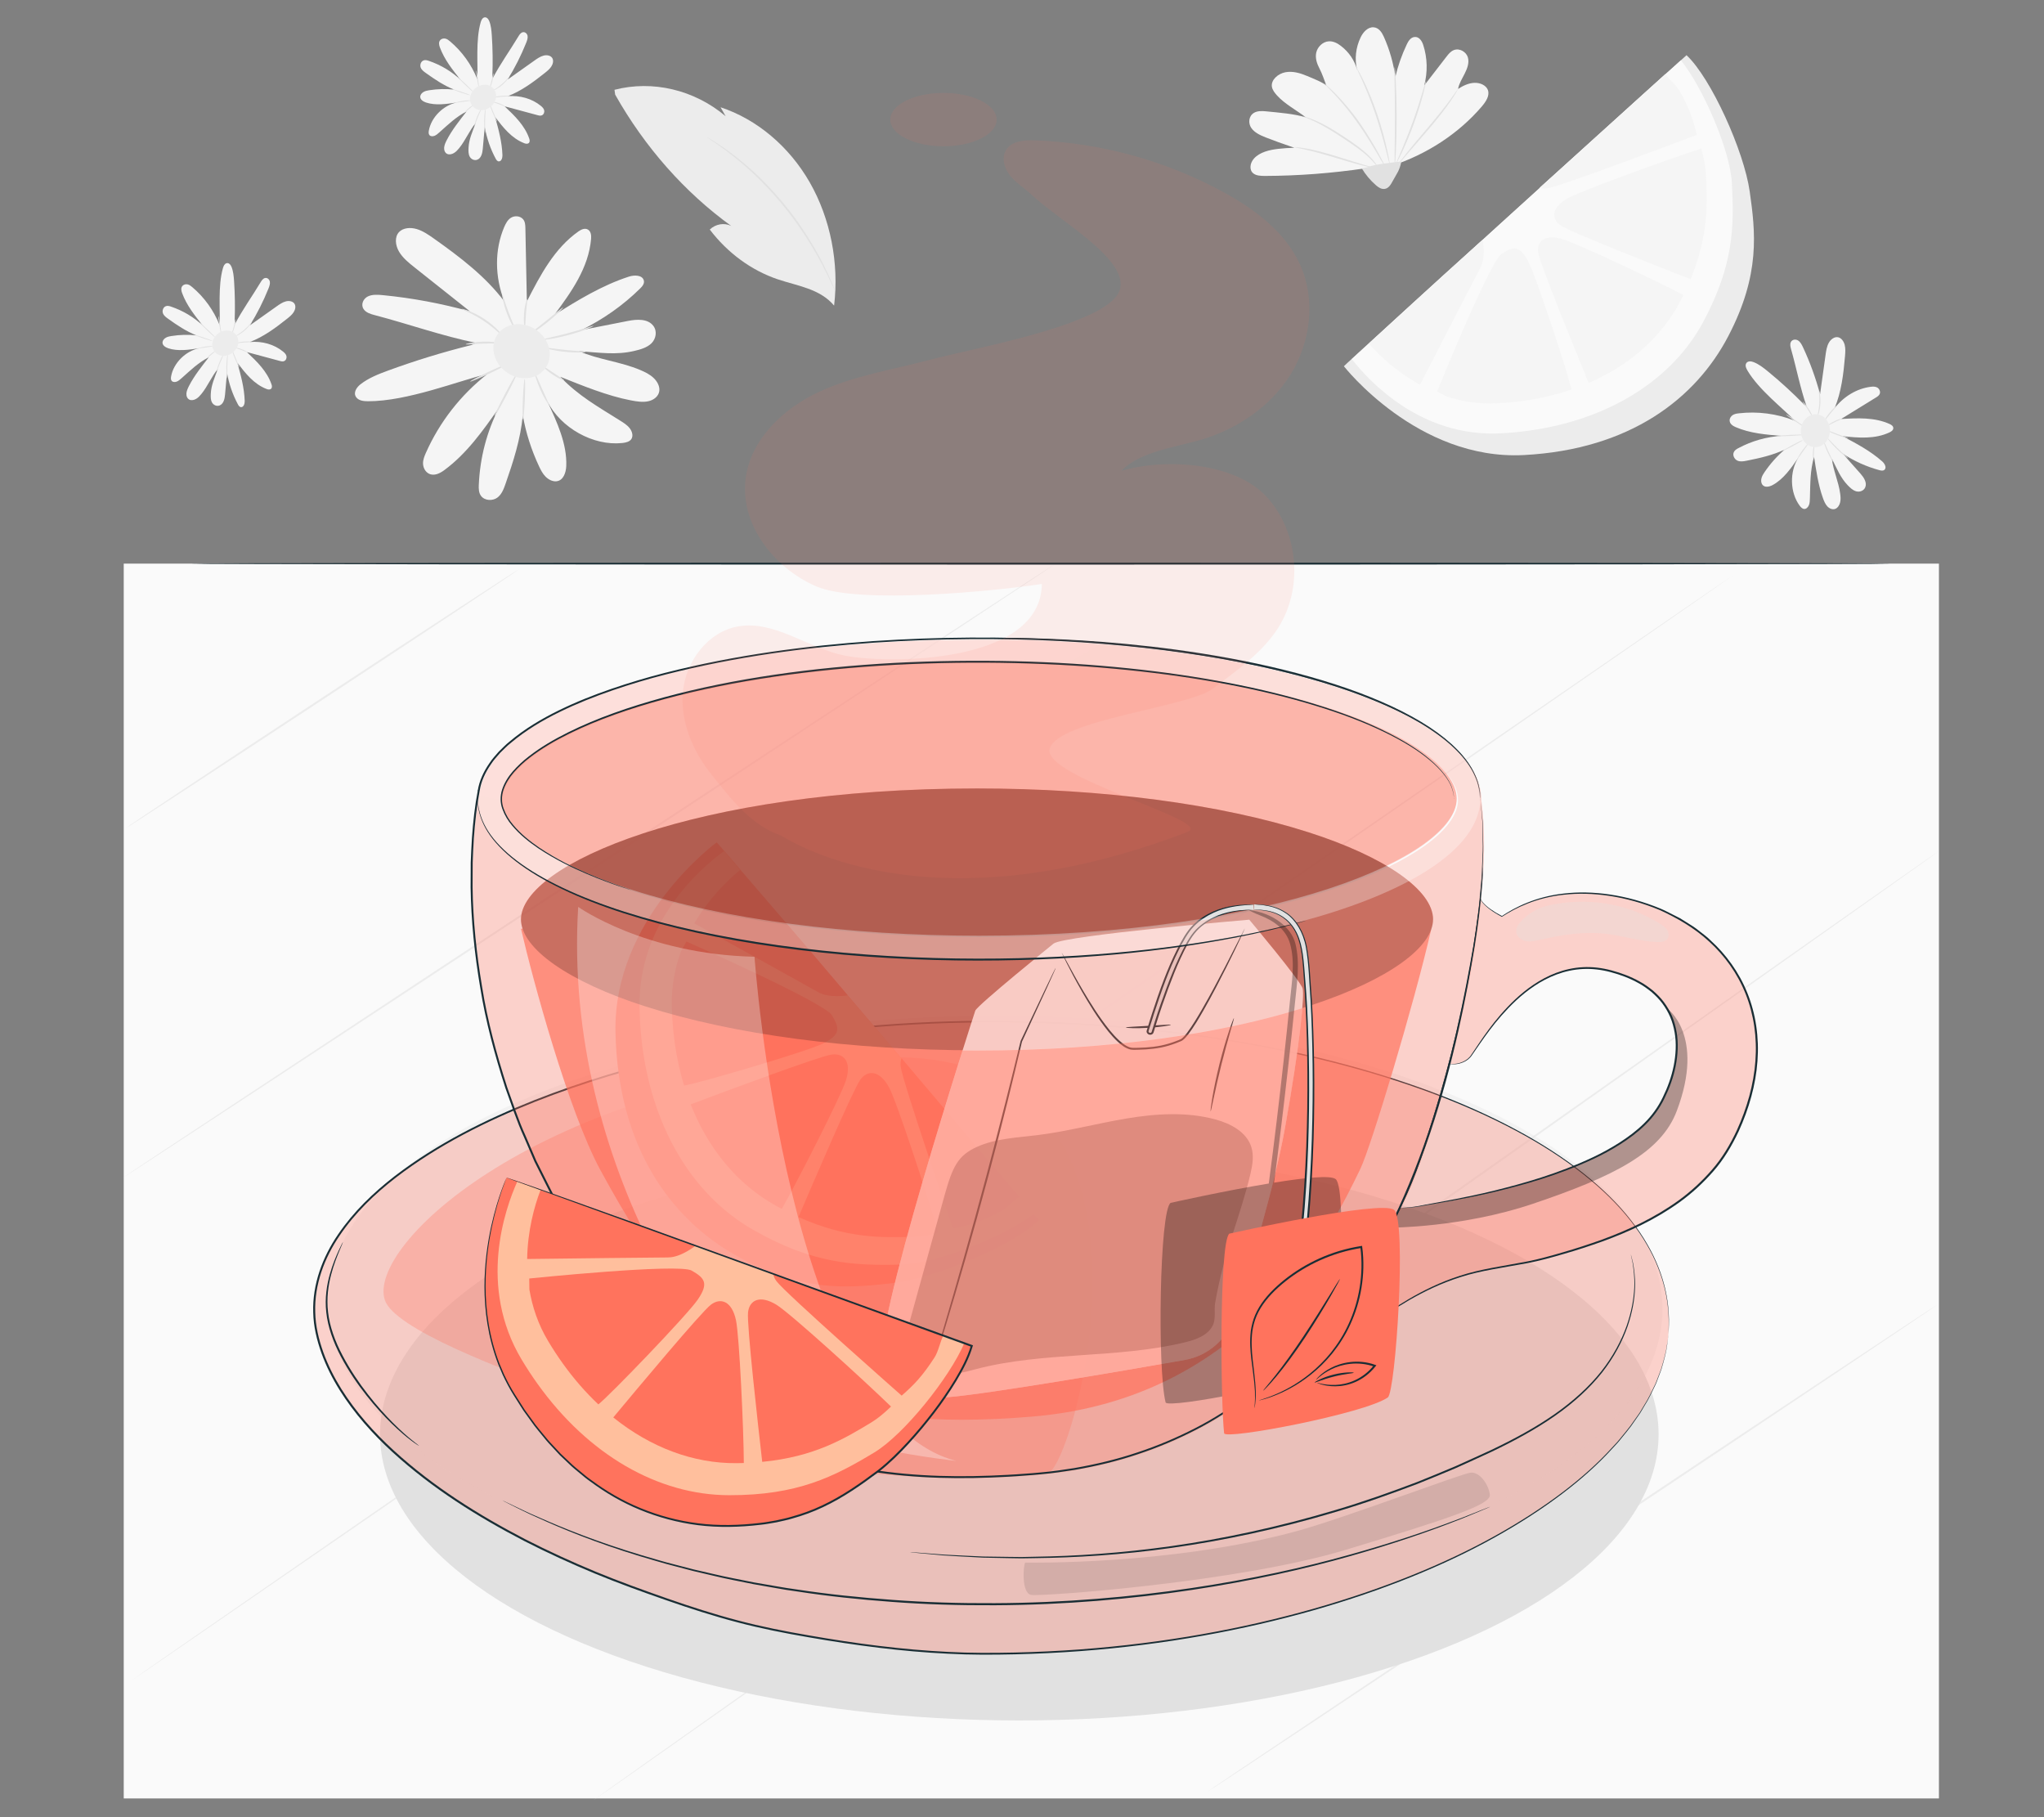 <?xml version="1.0" encoding="UTF-8"?>
<svg id="Layer_2" data-name="Layer 2" xmlns="http://www.w3.org/2000/svg" viewBox="0 0 540 480">
  <rect x="0" y="0" width="540" height="480" fill="#808080" stroke="none"/>
  <defs>
    <style>
      .cls-1, .cls-2, .cls-3, .cls-4, .cls-5, .cls-6, .cls-7, .cls-8, .cls-9, .cls-10, .cls-11, .cls-12, .cls-13, .cls-14, .cls-15, .cls-16, .cls-17, .cls-18, .cls-19 {
        stroke-width: 0px;
      }

      .cls-1, .cls-3, .cls-8, .cls-20, .cls-19 {
        opacity: .3;
      }

      .cls-1, .cls-4 {
        fill: #e1e1e1;
      }

      .cls-2, .cls-3, .cls-9, .cls-12, .cls-15 {
        fill: #ff735d;
      }

      .cls-5 {
        fill: #ececec;
      }

      .cls-6 {
        opacity: .9;
      }

      .cls-6, .cls-16, .cls-19 {
        fill: #fff;
      }

      .cls-9 {
        opacity: .7;
      }

      .cls-10 {
        fill: #f5f5f5;
      }

      .cls-11 {
        fill: none;
      }

      .cls-12 {
        opacity: .4;
      }

      .cls-13 {
        fill: #1a2e35;
      }

      .cls-14 {
        fill: #fafafa;
      }

      .cls-21, .cls-15, .cls-16, .cls-18 {
        opacity: .1;
      }

      .cls-17 {
        fill: #ffbf9d;
      }
    </style>
  </defs>
  <g id="Layer_2-2" data-name="Layer 2">
    <g>
      <g>
        <g>
          <path class="cls-10" d="m474.09,111.1c-4.69-1.84-9.76-2.5-14.73-1.92-.54.06-1.1.15-1.58.45s-.87.88-.83,1.49c.05.87.86,1.39,1.58,1.7,3.83,1.65,8.02,1.99,12.13,2.31-3.93.23-7.84,1.34-11.42,3.25-.49.26-1,.58-1.22,1.13-.33.85.25,1.84,1,2.17.75.33,1.61.18,2.41.02,3.42-.68,6.85-1.44,10.07-2.95-2,1.7-3.79,3.71-5.32,5.95-.33.49-.66,1-.81,1.59-.16.59-.12,1.27.22,1.73.62.84,1.82.58,2.71.11,2.85-1.53,4.9-4.46,6.83-7.29-2.4,3.74-2.26,9.26.32,12.73.31.42.71.84,1.2.87.55.03,1.04-.47,1.26-1.04.22-.57.23-1.22.25-1.84.12-4.01.03-7.07,1.09-10.93h0c.55,3.59,1.11,7.48,2.32,10.85.29.82.62,1.65,1.18,2.26.56.61,1.41.97,2.15.66.64-.27,1.08-.98,1.25-1.73.17-.75.11-1.53,0-2.29-.42-3.17-1.85-6.18-2.21-9.27,1.42,2.85,2.3,5.06,4.19,7.05.67.7,1.39,1.39,2.28,1.63.89.24,1.98-.13,2.37-1.07.53-1.27-.41-2.64-1.27-3.62-1.57-1.77-3.15-3.54-4.72-5.31,3.04,2.01,6.35,3.5,9.79,4.42.45.12.99.2,1.33-.17.56-.62-.05-1.63-.65-2.16-3.17-2.81-6.86-4.75-10.52-6.67,4.19.44,8.6.85,12.51-1.03.44-.21.94-.56.94-1.1,0-.53-.49-.86-.93-1.06-4.01-1.83-8.52-1.6-12.87-1.34,3.09-1.91,6.19-3.81,9.28-5.72.38-.24.79-.51.95-.97.22-.62-.16-1.33-.68-1.63-.52-.29-1.14-.26-1.72-.19-3.63.46-7.11,2.52-9.54,5.65,1.79-4.28,2.35-9.05,2.75-13.74.08-.99.16-2.01-.08-2.96-.24-.95-.86-1.83-1.71-2.03-.97-.22-1.97.51-2.5,1.47-.53.96-.7,2.11-.85,3.22-.48,3.46-.97,6.91-1.45,10.37-1.14-4.27-2.64-8.41-4.47-12.34-.33-.71-.7-1.46-1.32-1.86-.62-.41-1.55-.32-1.92.39-.29.57-.13,1.27.05,1.89,1.44,5.08,2.4,10.17,4.11,15.14l-.69-.54c-3.03-3.09-6.21-6-9.52-8.71-1.2-.98-2.44-1.96-3.85-2.49-.67-.26-1.6-.31-1.94.41-.28.59.04,1.28.36,1.82,2.99,5.09,9.43,10.04,12.39,13.13.12.13.09.11.09.11Z"/>
          <path class="cls-4" d="m476.49,114.84c0,.08-1.61.22-3.61.32-2,.1-3.62.11-3.62.03s1.61-.22,3.61-.32c1.99-.1,3.62-.11,3.62-.03Z"/>
          <path class="cls-4" d="m476.28,116.26c.04.07-1.12.76-2.58,1.54-1.46.78-2.68,1.36-2.72,1.28-.04-.07,1.12-.76,2.58-1.54,1.46-.78,2.68-1.36,2.72-1.28Z"/>
          <path class="cls-4" d="m474.85,121.23c-.07-.04.44-1.03,1.23-2.14.79-1.11,1.56-1.91,1.62-1.86.06.05-.6.93-1.38,2.03-.78,1.1-1.39,2.01-1.46,1.97Z"/>
          <path class="cls-4" d="m479.06,121.43c-.08,0-.18-.84-.12-1.88.06-1.04.25-1.87.33-1.86.08.01.02.85-.04,1.88-.06,1.03-.09,1.87-.17,1.87Z"/>
          <path class="cls-4" d="m488.27,121.07s-.4-.21-.96-.66c-.57-.44-1.32-1.09-2.1-1.86-.78-.77-1.44-1.51-1.9-2.07-.45-.56-.71-.92-.68-.95.07-.05,1.22,1.29,2.78,2.81,1.55,1.53,2.91,2.66,2.86,2.73Z"/>
          <path class="cls-4" d="m484.33,122.01c-.06.04-.83-1.08-1.53-2.6-.7-1.52-1.06-2.83-.99-2.85.08-.03.56,1.23,1.25,2.73.69,1.5,1.33,2.68,1.26,2.72Z"/>
          <path class="cls-4" d="m488.32,115.78c-.02.07-1.39-.26-3.01-.87-1.62-.61-2.87-1.27-2.84-1.34.03-.08,1.33.46,2.94,1.07,1.61.61,2.94,1.06,2.91,1.14Z"/>
          <path class="cls-4" d="m482.84,112.42c-.04-.06.72-.66,1.79-1.18,1.07-.52,2.01-.74,2.04-.67.03.08-.86.42-1.91.93-1.05.51-1.87.99-1.91.92Z"/>
          <path class="cls-4" d="m481.85,111.41c-.07-.04.52-1.16,1.5-2.37.97-1.21,1.95-2.02,2-1.96.06.06-.82.95-1.78,2.14-.96,1.19-1.65,2.23-1.72,2.19Z"/>
          <path class="cls-4" d="m480.14,110.13c-.09-.03.4-1.6.49-3.6.11-2.01-.23-3.62-.14-3.63.04,0,.17.39.28,1.04.12.66.2,1.58.15,2.6-.05,1.02-.22,1.93-.4,2.58-.18.64-.35,1.02-.38,1.01Z"/>
          <path class="cls-4" d="m479.01,110.41c-.08.04-.6-.98-1.36-2.16-.75-1.19-1.44-2.09-1.38-2.15.06-.05.86.79,1.62,1.99.76,1.2,1.18,2.29,1.11,2.32Z"/>
          <path class="cls-4" d="m476.75,112.82c-.04.07-1.18-.63-2.53-1.55-1.35-.92-2.41-1.72-2.37-1.79.04-.07,1.18.63,2.53,1.55,1.35.92,2.41,1.72,2.37,1.79Z"/>
          <path class="cls-5" d="m482.25,116.86c-1.54,1.68-3.97,1.67-5.43-.04-1.46-1.71-1.4-4.46.14-6.14s3.97-1.67,5.43.04,1.4,4.46-.14,6.14Z"/>
        </g>
        <g>
          <path class="cls-5" d="m355.05,96.75s19.45,24.93,47.56,23.45c28.11-1.48,45.4-14.99,53.96-31.36,8.56-16.37,7.2-27.55,5.68-38.28-1.5-10.6-10.17-29.89-16.69-35.98,0,0-91.48,82.71-90.5,82.16Z"/>
          <path class="cls-14" d="m403.7,113.79c-2.34.32-4.75.54-7.18.67-21.07,1.13-34.81-13.73-39.39-19.6,11.24-10.22,63.06-57.62,86.95-78.94,5.84,7.27,12.98,23.72,13.45,32.32.64,11.59.5,21.64-7.46,36.61-8.25,15.52-25.15,26.07-46.38,28.94Z"/>
          <path class="cls-10" d="m415.13,102.91c-.43-2.91-9.21-29.69-11.39-33.85-2.28-4.34-3.92-3.98-7.03-2.01-3.11,1.97-17.05,36.38-17.05,36.38l2.43,1.25c4.07,1.35,8.56,2.12,13.42,1.86,2.24-.12,4.46-.32,6.61-.61,4.58-.62,8.93-1.64,13.01-3.03Z"/>
          <path class="cls-10" d="m406.39,66.84c.49,2.96,9.84,25.86,13.32,34.31,10.85-4.68,19.33-12.15,24.26-21.68.27-.52.53-1.04.78-1.55-7.31-3.82-28.17-13.68-32.06-14.79-4.71-1.34-6.8.72-6.3,3.71Z"/>
          <path class="cls-10" d="m449.44,39.24c-9.08,2.94-32.01,11.22-35.42,13.22-4.23,2.48-4.18,5.41-1.67,7.12,2.5,1.7,25.99,10.94,34.28,14.17,4.94-11.96,4.44-20.65,4-28.43-.1-1.72-.53-3.81-1.18-6.08Z"/>
          <path class="cls-10" d="m406.76,49.6c.59.22,1.29.27,2.05.15,3.64-.55,39.47-14.11,39.47-14.11-.97-4.12-1.91-6.85-4.5-11.53-.86-1.59-2.95-3.21-3.82-4.55-10.34,9.44-21.98,19.94-33.21,30.03Z"/>
          <path class="cls-10" d="m391.14,70.62c1.46-2.73.58-7.3.58-7.3l-1.26,1.11c-12.69,11.38-23.17,21.09-28.82,26.31,2.77,3.2,7.41,7.56,13.51,10.9,4.15-8.07,14.81-28.82,15.99-31.02Z"/>
        </g>
        <g>
          <path class="cls-10" d="m128.74,98.81c-7.05,5.53-12.63,12.69-16.24,20.84-.39.89-.77,1.82-.74,2.83.03,1.01.56,2.13,1.54,2.63,1.39.71,2.9-.07,4.03-.89,5.98-4.39,10.28-10.49,14.49-16.5-3.2,6.23-5.03,13.21-5.33,20.43-.04.98-.02,2.06.63,2.89,1,1.27,3.05,1.29,4.24.43,1.18-.86,1.72-2.3,2.2-3.68,2.04-5.85,3.97-11.8,4.56-18.09.8,4.6,2.26,9.16,4.31,13.52.45.95.94,1.91,1.7,2.68s1.84,1.33,2.86,1.23c1.84-.19,2.54-2.26,2.61-4.06.23-5.75-2.41-11.53-5-17.05,3.56,7.05,12.15,11.82,19.79,11,.93-.1,1.93-.32,2.41-1.05.54-.82.22-2.02-.46-2.88-.68-.86-1.65-1.45-2.59-2.04-6.04-3.8-10.81-6.43-15.76-11.53h0c6.01,2.39,12.46,5.05,18.71,6.24,1.52.29,3.09.54,4.53.24s2.75-1.28,2.95-2.7c.17-1.23-.52-2.55-1.52-3.48-.99-.94-2.25-1.55-3.5-2.08-5.23-2.22-11.13-2.75-16.19-4.98,5.65.4,9.83,1.05,14.59-.06,1.67-.39,3.38-.88,4.55-2.02,1.16-1.15,1.59-3.14.5-4.6-1.47-1.96-4.41-1.76-6.69-1.31-4.13.81-8.27,1.62-12.4,2.44,5.82-2.85,11.1-6.57,15.61-11.02.59-.58,1.21-1.33.94-2.18-.44-1.41-2.54-1.39-3.9-.95-7.16,2.32-13.48,6.23-19.72,10.11,4.47-6.03,9.06-12.41,9.71-20.1.07-.87-.02-1.95-.84-2.43-.82-.48-1.76-.02-2.46.46-6.42,4.5-10.14,11.62-13.67,18.52-.13-6.46-.26-12.92-.39-19.39-.02-.8-.06-1.68-.62-2.33-.76-.89-2.19-.97-3.11-.43-.92.53-1.43,1.51-1.85,2.47-2.57,5.98-2.55,13.17.04,19.72-4.94-6.61-11.75-11.77-18.58-16.61-1.44-1.02-2.93-2.06-4.6-2.55-1.67-.49-3.58-.34-4.66.8-1.21,1.29-.99,3.48,0,5.17.99,1.68,2.6,2.98,4.17,4.22,4.86,3.86,9.72,7.72,14.58,11.57-7.57-2.1-15.27-3.54-22.95-4.29-1.39-.14-2.87-.24-4.05.34-1.18.58-1.89,2.09-1.14,3.29.6.96,1.84,1.35,2.94,1.63,9.08,2.38,17.76,5.5,26.91,7.36l-1.45.58c-7.47,1.86-14.8,4.11-21.94,6.73-2.59.95-5.2,1.98-7.3,3.65-1,.8-1.91,2.17-1.11,3.34.65.95,2,1.09,3.12,1.1,10.49.01,23.89-5.39,31.3-7.14.31-.07.25-.04.25-.04Z"/>
          <path class="cls-4" d="m136.63,98.5c.13.06-1.11,2.67-2.76,5.82-1.65,3.15-3.09,5.65-3.22,5.58-.12-.07,1.11-2.68,2.76-5.82,1.65-3.15,3.09-5.65,3.22-5.58Z"/>
          <path class="cls-4" d="m138.62,100.12c.14,0,.16,2.4.03,5.35-.12,2.95-.34,5.33-.48,5.32-.14,0-.16-2.4-.03-5.35.12-2.95.34-5.33.48-5.32Z"/>
          <path class="cls-4" d="m144.94,106.78c-.12.07-1.18-1.6-2.17-3.81-.99-2.22-1.52-4.12-1.39-4.16.14-.05.88,1.76,1.86,3.95.98,2.19,1.83,3.95,1.7,4.02Z"/>
          <path class="cls-4" d="m149.06,100.52c-.06.12-1.45-.49-2.99-1.52-1.55-1.03-2.64-2.08-2.55-2.18.09-.11,1.32.74,2.84,1.75,1.52,1.02,2.78,1.82,2.71,1.95Z"/>
          <path class="cls-4" d="m156.81,86.08c.02.06-.69.41-1.88.88-1.19.47-2.86,1.03-4.75,1.54-1.89.5-3.62.85-4.88,1.04-1.26.19-2.05.25-2.06.18-.02-.15,3.07-.71,6.81-1.72,3.74-.99,6.7-2.06,6.76-1.92Z"/>
          <path class="cls-4" d="m154.69,92.95c0,.14-2.41.29-5.37-.01-2.96-.3-5.29-.93-5.26-1.06.03-.15,2.39.25,5.31.55,2.92.3,5.31.38,5.32.52Z"/>
          <path class="cls-4" d="m148.75,81.23c.09.1-1.65,1.9-4.06,3.83-2.4,1.94-4.53,3.26-4.61,3.15-.08-.12,1.9-1.62,4.29-3.55,2.39-1.92,4.28-3.54,4.38-3.43Z"/>
          <path class="cls-4" d="m138.65,86.59c-.14.01-.37-1.7-.2-3.81.16-2.11.68-3.76.81-3.72.14.03-.14,1.7-.3,3.77-.17,2.07-.16,3.76-.31,3.76Z"/>
          <path class="cls-4" d="m136.2,87.2c-.12.07-1.31-1.84-2.28-4.43-.98-2.59-1.33-4.82-1.2-4.84.15-.03.71,2.11,1.68,4.66.96,2.55,1.93,4.54,1.8,4.61Z"/>
          <path class="cls-4" d="m132.71,88.66c-.12.11-2.08-2.06-5.08-4.01-2.98-1.97-5.75-2.91-5.7-3.06.02-.06.74.09,1.85.51,1.11.42,2.6,1.12,4.13,2.12,1.52,1,2.76,2.09,3.59,2.94.83.85,1.26,1.45,1.21,1.5Z"/>
          <path class="cls-4" d="m132.11,90.64c-.01.15-2.04.04-4.54.13-2.49.07-4.51.32-4.54.17-.03-.13,1.98-.61,4.52-.69,2.53-.08,4.57.26,4.55.39Z"/>
          <path class="cls-4" d="m133.76,96.28c.06.13-2.02,1.24-4.66,2.48-2.63,1.24-4.82,2.15-4.88,2.02-.06-.13,2.02-1.24,4.66-2.48,2.63-1.24,4.82-2.15,4.88-2.02Z"/>
          <path class="cls-5" d="m144.92,91.5c1.19,3.88-1.03,7.59-4.97,8.29-3.94.7-8.09-1.88-9.29-5.76-1.19-3.88,1.03-7.59,4.97-8.29,3.94-.7,8.09,1.88,9.29,5.76Z"/>
        </g>
        <g>
          <path class="cls-10" d="m126.09,20.89c-1.56-3.87-4.04-7.31-7.21-9.98-.35-.29-.71-.58-1.17-.7-.46-.12-1.02-.02-1.38.35-.5.53-.35,1.31-.13,1.92,1.19,3.25,3.36,5.97,5.5,8.63-2.37-2.24-5.26-3.97-8.45-5.05-.43-.15-.92-.28-1.38-.09-.7.28-.97,1.2-.74,1.84.23.64.81,1.07,1.36,1.46,2.35,1.68,4.76,3.32,7.5,4.4-2.16-.24-4.39-.18-6.61.17-.48.08-.98.17-1.42.41-.44.24-.83.65-.92,1.12-.16.85.68,1.43,1.48,1.7,2.54.85,5.47.42,8.28-.02-3.62.68-6.87,3.9-7.5,7.43-.08.43-.11.9.16,1.22.3.35.87.36,1.35.17s.86-.55,1.25-.89c2.49-2.21,4.28-4,7.21-5.55h0c-1.85,2.38-3.88,4.92-5.23,7.56-.33.64-.64,1.31-.7,2-.05.69.21,1.4.82,1.67.53.24,1.21.1,1.76-.23.55-.32.99-.81,1.39-1.3,1.67-2.05,2.68-4.62,4.34-6.6-.92,2.48-1.75,4.26-1.87,6.54-.04.8-.05,1.63.31,2.3.36.67,1.2,1.12,1.99.82,1.07-.4,1.36-1.74,1.46-2.82.17-1.96.35-3.91.52-5.87.52,2.98,1.5,5.82,2.9,8.42.18.34.44.71.85.71.69-.01.95-.96.93-1.62-.11-3.51-1.03-6.84-1.96-10.14,2.12,2.78,4.37,5.67,7.73,6.96.38.15.87.25,1.2-.06.32-.3.24-.79.11-1.16-1.18-3.46-3.88-6.05-6.51-8.53,2.91.78,5.82,1.57,8.73,2.35.36.1.76.19,1.13.03.5-.22.72-.85.6-1.33-.12-.48-.49-.84-.86-1.15-2.34-1.93-5.56-2.86-8.83-2.55,3.6-1.35,6.8-3.73,9.85-6.15.64-.51,1.3-1.04,1.74-1.73.44-.68.62-1.56.25-2.19-.42-.71-1.43-.9-2.31-.67-.88.23-1.67.78-2.43,1.32-2.36,1.67-4.72,3.34-7.08,5.02,1.93-3.11,3.57-6.37,4.91-9.71.24-.61.48-1.25.37-1.85-.11-.6-.69-1.12-1.32-.94-.51.15-.84.65-1.11,1.1-2.25,3.75-4.78,7.23-6.8,11.09l-.07-.73c.14-3.59.09-7.16-.15-10.7-.09-1.28-.21-2.58-.68-3.74-.23-.55-.72-1.14-1.35-.93-.51.17-.75.75-.9,1.25-1.37,4.69-.7,11.39-.88,14.93,0,.15-.02.12-.02.12Z"/>
          <path class="cls-4" d="m125.2,24.46s-1.05-.84-2.25-1.99c-1.2-1.15-2.13-2.12-2.08-2.17.05-.05,1.05.85,2.25,1.99,1.19,1.15,2.12,2.12,2.08,2.17Z"/>
          <path class="cls-4" d="m124.22,25.15c-.02.06-1.09-.24-2.4-.68-1.3-.44-2.34-.85-2.32-.91.02-.06,1.09.24,2.4.68,1.3.44,2.34.85,2.32.91Z"/>
          <path class="cls-4" d="m120.41,27.11c-.01-.06.87-.32,1.99-.48,1.12-.16,2.04-.14,2.04-.08,0,.07-.9.16-2.01.32-1.11.15-2.01.3-2.02.24Z"/>
          <path class="cls-4" d="m122.68,29.76s.41-.59,1.07-1.14c.66-.56,1.27-.91,1.31-.86.04.06-.5.49-1.15,1.04-.65.55-1.18,1.01-1.23.96Z"/>
          <path class="cls-4" d="m128.13,35.11s-.1-.36-.15-.95c-.05-.59-.09-1.42-.07-2.33.02-.91.09-1.73.17-2.32.08-.59.16-.95.19-.95.07,0-.08,1.47-.12,3.27-.04,1.8.05,3.27-.02,3.27Z"/>
          <path class="cls-4" d="m125.33,33.27c-.06-.02.18-1.12.7-2.4.52-1.29,1.1-2.25,1.16-2.22.06.03-.42,1.04-.94,2.31-.52,1.27-.86,2.33-.93,2.31Z"/>
          <path class="cls-4" d="m131.35,32.14c-.06.03-.63-.99-1.19-2.32-.55-1.33-.87-2.45-.81-2.47.06-.02.48,1.06,1.03,2.38.55,1.32,1.03,2.38.96,2.41Z"/>
          <path class="cls-4" d="m130.27,26.92c.01-.06.81.05,1.73.41.92.35,1.59.79,1.56.85-.03.06-.74-.28-1.65-.62-.9-.34-1.66-.56-1.64-.63Z"/>
          <path class="cls-4" d="m130.31,25.75c-.01-.06.99-.35,2.28-.44,1.29-.1,2.33.03,2.32.09,0,.07-1.04.04-2.3.15-1.27.1-2.28.27-2.3.2Z"/>
          <path class="cls-4" d="m130.11,23.99c-.03-.07,1.19-.66,2.45-1.75,1.27-1.07,2.05-2.19,2.11-2.15.02.02-.14.32-.47.76-.33.44-.84,1.02-1.49,1.57-.64.55-1.29.96-1.78,1.22-.49.26-.81.37-.83.35Z"/>
          <path class="cls-4" d="m129.31,23.46c-.06-.03.25-.92.53-2.05.29-1.13.44-2.06.51-2.05.06,0,.02.97-.28,2.11-.29,1.15-.71,2.01-.77,1.99Z"/>
          <path class="cls-4" d="m126.57,23.47c-.07.01-.29-1.07-.5-2.41-.21-1.34-.33-2.43-.27-2.45.07-.01.29,1.07.5,2.41.21,1.34.33,2.43.27,2.44Z"/>
          <path class="cls-5" d="m127.25,29.09c-1.89.03-3.26-1.45-3.06-3.3.2-1.85,1.9-3.38,3.79-3.41,1.89-.03,3.26,1.45,3.06,3.3-.2,1.85-1.9,3.38-3.79,3.41Z"/>
        </g>
        <g>
          <path class="cls-10" d="m57.99,85.81c-1.56-3.87-4.04-7.31-7.21-9.98-.35-.29-.72-.58-1.17-.7-.46-.12-1.02-.02-1.38.35-.5.53-.35,1.31-.12,1.92,1.19,3.25,3.36,5.97,5.5,8.63-2.37-2.24-5.26-3.97-8.45-5.05-.43-.15-.92-.28-1.38-.09-.7.28-.97,1.2-.74,1.84.23.64.81,1.07,1.36,1.46,2.35,1.68,4.76,3.32,7.5,4.4-2.16-.24-4.39-.18-6.61.17-.48.08-.98.17-1.42.41-.44.24-.83.65-.92,1.12-.16.85.68,1.43,1.48,1.7,2.54.85,5.47.42,8.28-.02-3.62.68-6.87,3.9-7.5,7.43-.08.43-.11.9.16,1.22.3.35.87.36,1.35.17.47-.19.86-.55,1.25-.89,2.49-2.21,4.28-4,7.21-5.55h0c-1.85,2.38-3.88,4.92-5.23,7.56-.33.64-.64,1.31-.7,2-.05.69.21,1.4.82,1.67.53.24,1.21.1,1.76-.23.55-.32.99-.81,1.39-1.3,1.67-2.05,2.68-4.62,4.34-6.6-.92,2.48-1.75,4.26-1.87,6.54-.04.8-.05,1.63.31,2.3.36.67,1.2,1.12,1.99.82,1.07-.4,1.36-1.74,1.46-2.82.17-1.96.35-3.91.52-5.87.52,2.98,1.5,5.82,2.9,8.42.18.34.44.71.85.71.69-.01.95-.96.93-1.62-.11-3.51-1.03-6.84-1.96-10.14,2.12,2.78,4.37,5.67,7.73,6.96.38.15.87.25,1.2-.06.32-.3.24-.79.11-1.16-1.18-3.46-3.88-6.05-6.51-8.53,2.91.78,5.82,1.57,8.73,2.35.36.1.76.19,1.13.03.5-.22.72-.85.6-1.33-.12-.48-.49-.84-.86-1.15-2.34-1.93-5.56-2.86-8.83-2.55,3.6-1.35,6.8-3.73,9.85-6.15.64-.51,1.3-1.04,1.74-1.73.44-.68.62-1.56.25-2.19-.42-.71-1.43-.9-2.31-.67-.88.23-1.67.78-2.43,1.32-2.36,1.67-4.72,3.34-7.08,5.02,1.93-3.11,3.57-6.37,4.91-9.71.24-.61.48-1.25.37-1.85-.11-.6-.69-1.12-1.32-.94-.51.15-.84.65-1.11,1.1-2.25,3.75-4.78,7.23-6.8,11.09l-.07-.73c.14-3.59.09-7.16-.15-10.7-.09-1.28-.21-2.58-.68-3.74-.23-.55-.72-1.14-1.35-.93-.51.17-.75.75-.9,1.25-1.37,4.69-.7,11.39-.88,14.94,0,.15-.02.12-.02.12Z"/>
          <path class="cls-4" d="m57.1,89.38s-1.05-.84-2.25-1.99c-1.2-1.15-2.13-2.12-2.08-2.17s1.05.85,2.25,1.99c1.19,1.15,2.12,2.12,2.08,2.17Z"/>
          <path class="cls-4" d="m56.12,90.06c-.02.06-1.09-.24-2.4-.68-1.3-.44-2.34-.85-2.32-.91.02-.06,1.09.24,2.4.68,1.3.44,2.34.85,2.32.91Z"/>
          <path class="cls-4" d="m52.31,92.02c-.01-.06.87-.32,1.99-.48,1.12-.16,2.04-.14,2.04-.08,0,.07-.9.16-2.01.32-1.11.15-2.01.3-2.02.24Z"/>
          <path class="cls-4" d="m54.58,94.68s.41-.59,1.07-1.14c.66-.56,1.27-.91,1.31-.86.04.06-.5.49-1.16,1.04-.65.55-1.18,1.01-1.23.96Z"/>
          <path class="cls-4" d="m60.03,100.03s-.1-.36-.15-.95c-.05-.59-.09-1.42-.07-2.33.02-.91.09-1.73.17-2.32.08-.59.16-.95.19-.95.07,0-.08,1.47-.12,3.27-.04,1.8.05,3.27-.02,3.27Z"/>
          <path class="cls-4" d="m57.23,98.18c-.06-.02.18-1.12.7-2.4.52-1.29,1.1-2.25,1.16-2.22.06.03-.42,1.04-.94,2.31-.52,1.27-.86,2.33-.93,2.31Z"/>
          <path class="cls-4" d="m63.25,97.05c-.06.03-.63-.99-1.19-2.32-.55-1.33-.87-2.45-.81-2.47.07-.02.48,1.06,1.03,2.38.55,1.32,1.03,2.38.96,2.41Z"/>
          <path class="cls-4" d="m62.16,91.83c.01-.06.81.05,1.73.41.92.35,1.59.79,1.56.85-.03.06-.74-.28-1.65-.62-.9-.34-1.66-.56-1.64-.63Z"/>
          <path class="cls-4" d="m62.21,90.66c-.02-.06.99-.35,2.28-.44,1.29-.1,2.33.03,2.32.09,0,.07-1.04.04-2.3.15-1.27.1-2.28.27-2.3.2Z"/>
          <path class="cls-4" d="m62.01,88.91c-.03-.07,1.19-.66,2.45-1.75,1.27-1.07,2.05-2.19,2.11-2.15.02.02-.14.32-.47.76-.33.44-.84,1.02-1.49,1.57-.64.55-1.29.96-1.78,1.22-.49.26-.81.37-.83.35Z"/>
          <path class="cls-4" d="m61.2,88.38c-.06-.03.25-.92.53-2.05.29-1.13.44-2.06.51-2.05.06,0,.02.97-.28,2.11-.29,1.15-.71,2.01-.77,1.99Z"/>
          <path class="cls-4" d="m58.47,88.38c-.07.01-.29-1.07-.5-2.41-.21-1.34-.33-2.43-.27-2.45.07-.01.29,1.07.5,2.41.21,1.34.33,2.43.27,2.44Z"/>
          <path class="cls-5" d="m59.15,94c-1.89.03-3.26-1.45-3.06-3.3.2-1.85,1.9-3.38,3.79-3.41,1.89-.03,3.26,1.45,3.06,3.3-.2,1.85-1.9,3.38-3.79,3.41Z"/>
        </g>
        <g>
          <path class="cls-5" d="m162.34,23.72c10.08-2.61,21.09,0,29.36,6.97-.45-.79-.89-1.58-1.34-2.36,9.62,3.18,18.14,10.36,23.58,19.87,5.44,9.51,7.77,21.26,6.42,32.52-3.75-4.47-9.69-5.19-14.91-6.95-6.93-2.34-13.23-6.95-17.94-13.14,1.54-1.47,3.83-1.86,5.67-.95-12.28-8.87-22.82-20.79-30.66-34.68"/>
          <path class="cls-4" d="m220.66,76.94s-.05-.18-.18-.52c-.15-.38-.35-.86-.59-1.46-.51-1.27-1.34-3.07-2.44-5.26-2.21-4.37-5.69-10.23-10.46-16-2.39-2.88-4.85-5.47-7.2-7.7-1.21-1.08-2.32-2.15-3.45-3.04-.56-.46-1.09-.9-1.61-1.33-.53-.4-1.04-.79-1.53-1.16-.97-.75-1.89-1.37-2.69-1.92-.4-.27-.77-.53-1.12-.76-.35-.22-.67-.42-.97-.6-.55-.33-1-.6-1.35-.81-.31-.18-.48-.27-.49-.26,0,.01.14.13.44.33.34.23.77.52,1.3.88.29.19.6.4.95.63.34.25.7.51,1.1.79.79.57,1.69,1.2,2.64,1.97.48.38.99.77,1.51,1.18.51.43,1.04.88,1.58,1.34,1.11.9,2.21,1.98,3.41,3.06,2.32,2.24,4.76,4.82,7.14,7.69,4.75,5.74,8.25,11.55,10.53,15.86,1.13,2.16,2,3.94,2.56,5.19.27.58.49,1.06.67,1.43.16.32.25.49.26.49Z"/>
        </g>
        <g>
          <path class="cls-10" d="m393.11,23.84c-.45-1.3-2.07-2.03-3.62-1.96-1.55.07-3.01.78-4.29,1.62.26-1.45,1.11-2.78,1.79-4.13.68-1.35,1.22-2.87.79-4.26-.43-1.39-2.16-2.47-3.69-1.88-.83.32-1.4,1.03-1.92,1.7-1.97,2.55-3.94,5.1-5.91,7.65.95-3.57.85-7.3-.27-10.73-.33-1.02-1.08-2.21-2.29-2.08-1.01.1-1.63,1.07-2.03,1.92-1.33,2.8-2.35,5.7-3.04,8.64-.5-3.65-1.52-7.22-3.03-10.6-.51-1.14-1.3-2.41-2.69-2.52-1.56-.12-2.79,1.3-3.43,2.62-1.33,2.75-1.66,5.85-.93,8.68-.64-2.5-2.17-4.77-4.33-6.41-.88-.67-1.95-1.25-3.14-1.19-1.65.09-3.01,1.5-3.34,2.96-.33,1.46.17,2.94.86,4.25.69,1.31,1.29,3.13,1.82,4.51-.84-.85-3.35-1.82-5.12-2.57-1.76-.74-3.73-1.34-5.7-.98-1.97.37-3.82,2.01-3.59,3.77.12.9.74,1.66,1.36,2.36,1.99,2.23,5.22,3.94,7.63,5.8-3.04-.96-7.24-1.27-10.48-1.6-1.1-.11-2.32-.16-3.26.41-1.4.85-1.53,2.74-.69,3.97s2.35,1.93,3.82,2.51c1.94.77,4.61,1.73,7.57,2.73-1.42.03-2.85.13-4.28.29-2.35.27-4.87.87-6.39,2.55-1.03,1.14-1.35,2.96-.2,3.91.8.65,2.01.69,3.12.69,8.81-.03,17.65-.71,26.41-2,.63.13,1.22.25,1.77.35l5.25-1.02c9.31-3.02,17.71-8.53,23.79-15.62,1.09-1.28,2.17-2.86,1.67-4.34Z"/>
          <path class="cls-4" d="m362.32,44.18s-.3-.01-.82-.12c-.53-.1-1.28-.28-2.2-.51-1.85-.47-4.38-1.24-7.16-2.08-2.78-.84-5.32-1.52-7.18-1.93-1.86-.41-3.02-.62-3.01-.69,0-.03.3-.01.83.04.53.05,1.3.17,2.24.33,1.88.34,4.46.96,7.24,1.81,2.72.84,5.18,1.61,7.11,2.21,1.82.55,2.96.87,2.94.93Z"/>
          <path class="cls-4" d="m363.96,44.08c-.07.05-.8-1.09-2.38-2.57-1.56-1.5-4.02-3.22-6.79-5.04-2.76-1.84-5.33-3.38-7.29-4.3-1.95-.94-3.24-1.35-3.21-1.42,0-.03.34.05.92.22.58.18,1.42.48,2.42.91,2.02.86,4.64,2.37,7.41,4.22,2.77,1.82,5.23,3.61,6.76,5.18.78.78,1.33,1.47,1.68,1.98.35.5.51.8.49.82Z"/>
          <path class="cls-4" d="m349.84,22.02s.32.23.85.69c.53.46,1.26,1.17,2.15,2.06,1.76,1.79,4.07,4.41,6.28,7.55,2.21,3.14,3.95,6.16,5.15,8.36.6,1.1,1.08,2,1.39,2.63.32.63.48.98.45,1-.03.01-.24-.31-.6-.91-.4-.68-.91-1.54-1.51-2.56-1.28-2.16-3.04-5.14-5.24-8.26-2.19-3.13-4.44-5.75-6.14-7.59-.85-.91-1.55-1.65-2.04-2.15-.49-.5-.75-.79-.73-.82Z"/>
          <path class="cls-4" d="m358.28,17.71s.23.31.57.92c.34.61.81,1.5,1.36,2.62,1.09,2.24,2.45,5.41,3.66,9.01,1.21,3.61,2.06,6.94,2.6,9.37.27,1.22.47,2.2.58,2.89.12.69.17,1.07.14,1.07s-.14-.36-.31-1.04c-.19-.76-.43-1.72-.72-2.85-.61-2.41-1.51-5.72-2.71-9.31-1.21-3.59-2.51-6.76-3.52-9.02-.49-1.06-.9-1.96-1.22-2.67-.29-.63-.44-.99-.42-1Z"/>
          <path class="cls-4" d="m368.46,17.75s.07.36.13,1.02c.05.66.11,1.61.17,2.79.12,2.35.21,5.61.22,9.2,0,3.6-.09,6.85-.2,9.2-.06,1.18-.11,2.13-.17,2.79-.05.66-.1,1.02-.13,1.02-.03,0-.05-.37-.05-1.02,0-.75.01-1.68.02-2.79.03-2.35.07-5.6.07-9.19,0-3.59-.05-6.84-.09-9.19-.01-1.1-.02-2.04-.03-2.79,0-.66.01-1.02.04-1.03Z"/>
          <path class="cls-4" d="m376.76,21.27s-.02.33-.14.91c-.12.58-.31,1.41-.58,2.44-.53,2.05-1.36,4.85-2.46,7.89-1.1,3.04-2.26,5.72-3.16,7.64-.45.96-.83,1.72-1.11,2.24-.28.52-.44.8-.47.79-.03-.01.09-.32.32-.87.27-.63.6-1.4.98-2.3.83-1.94,1.93-4.64,3.03-7.66,1.1-3.02,1.97-5.8,2.58-7.82.28-.94.52-1.74.71-2.4.17-.57.28-.88.31-.87Z"/>
          <path class="cls-4" d="m385.2,23.49s-.14.33-.46.87c-.32.55-.81,1.32-1.45,2.26-1.28,1.88-3.19,4.36-5.42,7-2.23,2.64-4.3,4.98-5.78,6.7-.69.8-1.28,1.48-1.75,2.03-.42.48-.66.73-.68.71-.02-.02.17-.31.55-.82.37-.51.94-1.24,1.65-2.12,1.42-1.77,3.45-4.15,5.68-6.78,2.23-2.64,4.17-5.08,5.51-6.9.67-.91,1.2-1.65,1.56-2.17.36-.52.58-.8.6-.78Z"/>
          <path class="cls-4" d="m360.67,44.33l-.92.12c1,1.67,2.27,3.19,3.78,4.5.62.54,1.41,1.08,2.3.95,1.01-.15,1.58-1.11,2.03-1.94,1.22-2.26,1.87-2.83,2.36-5.3-2.78.35-6.69.59-9.55,1.67Z"/>
        </g>
        <rect class="cls-14" x="32.69" y="148.88" width="479.55" height="326.17"/>
        <g>
          <line class="cls-5" x1="32.69" y1="310.95" x2="278.89" y2="148.88"/>
          <path class="cls-5" d="m278.89,148.88c.08.12-54.98,36.5-122.95,81.25-68,44.76-123.17,80.94-123.25,80.82s54.96-36.49,122.96-81.26c67.98-44.75,123.16-80.93,123.24-80.81Z"/>
        </g>
        <g>
          <line class="cls-5" x1="33.31" y1="218.7" x2="137.13" y2="150.35"/>
          <path class="cls-5" d="m137.13,150.35c.08.12-23.1,15.52-51.77,34.39-28.68,18.88-51.98,34.08-52.06,33.96-.08-.12,23.1-15.52,51.77-34.39,28.67-18.87,51.97-34.07,52.05-33.95Z"/>
        </g>
        <g>
          <line class="cls-5" x1="319.08" y1="473.23" x2="511.65" y2="344.75"/>
          <path class="cls-5" d="m511.65,344.75c.08.12-42.97,28.98-96.14,64.45-53.19,35.48-96.36,64.14-96.44,64.02-.08-.12,42.96-28.97,96.15-64.46,53.17-35.47,96.35-64.14,96.43-64.02Z"/>
        </g>
        <g>
          <line class="cls-5" x1="156.88" y1="475.45" x2="512.24" y2="224.8"/>
          <path class="cls-5" d="m512.24,224.8c.08.12-79.41,56.33-177.52,125.53-98.15,69.23-177.76,125.24-177.84,125.12-.08-.12,79.39-56.32,177.54-125.55,98.12-69.21,177.74-125.23,177.82-125.11Z"/>
        </g>
        <g>
          <line class="cls-5" x1="34.5" y1="444.05" x2="457.76" y2="152.03"/>
          <path class="cls-5" d="m457.76,152.03c.08.12-94.61,65.59-211.47,146.22-116.9,80.66-211.71,145.92-211.79,145.81-.08-.12,94.59-65.58,211.49-146.23,116.86-80.63,211.69-145.91,211.77-145.79Z"/>
        </g>
        <ellipse class="cls-4" cx="269.29" cy="378.88" rx="168.89" ry="75.57"/>
        <path class="cls-13" d="m499.53,148.88c0,.14-100.56.26-224.59.26s-224.61-.12-224.61-.26,100.54-.26,224.61-.26,224.59.12,224.59.26Z"/>
        <g>
          <g>
            <g>
              <path class="cls-1" d="m439.22,345.75c0,42.76-78.51,77.42-175.36,77.42s-177.08-36.45-177.08-79.2,80.23-75.63,177.08-75.63,175.36,34.66,175.36,77.42Z"/>
              <path class="cls-3" d="m440.69,353.33c-4.55,43.25-85.43,83.26-179.11,83.5-18.6.05-36.21-2.42-53.38-5.6-14.75-2.73-25.8-6.52-38.76-11.17-43.67-15.63-78.82-40.15-85.5-66.74-11.23-44.73,79.53-83.43,177.64-83.5,98.11-.07,184.23,34.84,179.11,83.5Z"/>
              <path class="cls-13" d="m393.6,398.05s-.21.1-.63.28c-.44.18-1.06.45-1.87.79-1.66.66-4.07,1.75-7.25,2.93-6.33,2.47-15.61,5.73-27.3,9.03-23.33,6.65-56.64,12.77-93.76,12.94-9.27.05-18.33-.22-27.04-.88-8.72-.64-17.11-1.52-25.05-2.75-.99-.14-1.98-.29-2.96-.43-.98-.17-1.95-.33-2.91-.5-1.93-.34-3.83-.67-5.7-1-3.73-.77-7.36-1.42-10.83-2.28-1.74-.41-3.45-.8-5.13-1.2-1.67-.44-3.3-.87-4.91-1.29-3.22-.8-6.25-1.79-9.17-2.62-11.63-3.54-20.74-7.3-26.91-10.13-3.12-1.35-5.45-2.59-7.05-3.37-.79-.4-1.39-.7-1.82-.92-.41-.21-.61-.33-.61-.33,0,0,.22.09.63.28.43.2,1.04.49,1.84.87,1.62.75,3.96,1.96,7.09,3.28,6.19,2.76,15.31,6.47,26.93,9.96,2.92.82,5.95,1.8,9.16,2.58,1.6.41,3.24.84,4.9,1.27,1.68.39,3.38.78,5.12,1.18,3.47.84,7.1,1.48,10.82,2.25,1.87.32,3.77.65,5.7.98.96.16,1.93.33,2.91.49.98.14,1.97.28,2.96.43,7.93,1.21,16.31,2.08,25.02,2.71,8.7.65,17.75.92,27,.87,37.06-.16,70.33-6.21,93.66-12.77,11.69-3.25,20.99-6.45,27.33-8.86,3.19-1.15,5.61-2.2,7.28-2.83.82-.32,1.45-.57,1.89-.74.43-.16.65-.24.65-.24Z"/>
              <path class="cls-13" d="m430.82,331.26s.06.19.16.56c.1.38.25.93.42,1.67.27,1.49.64,3.71.55,6.6-.08,2.88-.64,6.41-1.97,10.29-1.35,3.87-3.53,8.07-6.71,12.14-3.2,4.05-7.4,7.92-12.37,11.4-4.96,3.49-10.66,6.6-16.8,9.54-3.08,1.45-6.27,2.86-9.51,4.34-3.28,1.39-6.64,2.77-10.08,4.15-6.92,2.62-14.14,5.22-21.68,7.43-15.05,4.51-29.73,7.58-43.21,9.47-13.48,1.9-25.74,2.6-36.02,2.72-1.29.02-2.54.04-3.76.06-1.22-.02-2.41-.04-3.57-.06-2.32-.04-4.5-.09-6.54-.13-4.08-.23-7.6-.38-10.46-.59-2.85-.26-5.07-.47-6.6-.61-.74-.07-1.31-.13-1.71-.17-.39-.04-.58-.08-.58-.08,0,0,.2,0,.59.02.41.03.98.07,1.72.12,1.53.12,3.75.29,6.6.51,2.87.19,6.38.3,10.46.51,2.04.03,4.22.06,6.54.09,1.16.01,2.35.03,3.57.04,1.22-.03,2.48-.05,3.76-.08,10.27-.16,22.51-.91,35.96-2.82,13.45-1.91,28.11-4.99,43.13-9.49,7.52-2.21,14.73-4.79,21.64-7.41,3.43-1.38,6.79-2.75,10.06-4.14,3.23-1.47,6.42-2.87,9.5-4.31,6.13-2.92,11.81-6,16.76-9.46,4.94-3.45,9.13-7.27,12.32-11.27,3.17-4.02,5.35-8.18,6.72-12,1.35-3.84,1.93-7.34,2.05-10.2.12-2.87-.22-5.09-.45-6.57-.16-.72-.28-1.28-.37-1.68-.08-.38-.11-.58-.11-.58Z"/>
              <path class="cls-18" d="m270.85,412.74c-.47.47-1.11,8.07,1.58,8.55,2.69.47,54.62-3.32,82.95-11.87,28.33-8.55,38.44-12.03,38.22-14.56-.23-2.53-2.6-6.17-5.13-5.86-2.53.32-33.3,11.97-45.61,15.36-33.38,9.18-72.01,8.39-72.01,8.39Z"/>
              <path class="cls-13" d="m440.69,353.33s.04-.74.14-2.18c.02-1.44.11-3.6-.25-6.4-.33-2.79-1.06-6.24-2.61-10.06-.75-1.92-1.73-3.92-2.92-5.96-1.18-2.06-2.6-4.15-4.26-6.25-6.59-8.45-17.05-16.77-30.48-23.9-13.42-7.17-29.77-13.24-48.33-17.96-18.56-4.69-39.36-8.05-61.82-9.6-22.46-1.55-46.62-1.39-71.78,1.56-12.57,1.46-25.39,3.6-38.3,6.58-12.91,2.98-25.92,6.82-38.73,11.87-12.77,5.08-25.46,11.36-36.75,20.01-5.6,4.34-10.83,9.35-14.86,15.31-4.04,5.9-6.7,12.98-6.46,20.27.07,3.63.93,7.19,2.14,10.59,1.22,3.4,2.86,6.63,4.76,9.68,3.83,6.09,8.63,11.48,13.87,16.27,10.5,9.6,22.51,17.08,34.71,23.42,6.13,3.14,12.34,5.98,18.59,8.57,6.25,2.58,12.55,4.85,18.81,7.04,6.26,2.18,12.5,4.2,18.77,5.84,6.26,1.66,12.55,2.89,18.8,3.96,12.47,2.18,24.74,3.77,36.72,4.35,5.99.33,11.9.29,17.72.17,5.82-.13,11.54-.41,17.15-.82,22.46-1.67,43.19-5.5,61.61-10.72,18.42-5.23,34.57-11.79,47.87-19.18,13.29-7.37,23.84-15.42,31.04-23.35.46-.49.9-.97,1.35-1.45.44-.48.82-.99,1.23-1.48.79-.99,1.6-1.91,2.3-2.86.68-.97,1.35-1.91,1.99-2.81.33-.44.63-.9.89-1.37.27-.46.54-.91.81-1.35,1.12-1.73,1.89-3.48,2.66-5.03.41-.77.66-1.56.95-2.29.28-.74.55-1.43.8-2.09.81-2.69,1.37-4.78,1.53-6.22.24-1.43.37-2.15.37-2.15,0,0-.1.73-.32,2.16-.15,1.44-.69,3.53-1.49,6.24-.25.66-.51,1.36-.79,2.1-.29.73-.53,1.53-.94,2.3-.77,1.56-1.53,3.32-2.65,5.06-.26.44-.53.9-.8,1.36-.26.47-.56.93-.89,1.38-.64.91-1.3,1.85-1.98,2.83-.7.96-1.51,1.89-2.3,2.88-.4.49-.79,1-1.23,1.49-.44.48-.89.96-1.35,1.46-7.2,7.97-17.75,16.06-31.05,23.47-13.31,7.43-29.47,14.02-47.91,19.28-18.44,5.24-39.19,9.1-61.68,10.79-5.62.42-11.35.7-17.17.84-5.82.13-11.75.17-17.75-.16-12.01-.57-24.29-2.17-36.78-4.34-6.24-1.07-12.56-2.3-18.84-3.96-6.29-1.64-12.54-3.66-18.81-5.84-6.26-2.18-12.58-4.45-18.84-7.04-6.26-2.59-12.48-5.44-18.63-8.58-12.23-6.35-24.27-13.84-34.83-23.49-5.26-4.81-10.1-10.23-13.96-16.38-1.92-3.07-3.57-6.34-4.81-9.78-1.22-3.43-2.1-7.05-2.17-10.75-.24-7.41,2.47-14.62,6.55-20.57,4.08-6.02,9.34-11.06,14.97-15.42,11.35-8.69,24.08-14.98,36.88-20.07,12.84-5.06,25.88-8.9,38.81-11.88,12.93-2.99,25.77-5.12,38.36-6.58,25.19-2.94,49.38-3.08,71.86-1.52,22.49,1.57,43.3,4.95,61.88,9.67,18.57,4.74,34.94,10.85,48.37,18.06,13.44,7.16,23.91,15.53,30.5,24.03,1.66,2.11,3.08,4.21,4.26,6.28,1.19,2.06,2.16,4.07,2.91,5.99,1.54,3.84,2.25,7.3,2.57,10.1.34,2.81.24,4.97.19,6.41-.12,1.44-.19,2.18-.19,2.18Z"/>
              <path class="cls-3" d="m206.92,385.9s-100.15-27.91-105.22-42.41c-5.07-14.5,40.56-57.43,127.71-63.96,87.15-6.53,54.34,108.15,47.53,109.48-6.81,1.34-43.05,2.93-70.02-3.11Z"/>
            </g>
            <path class="cls-13" d="m90.6,328.09s-.06.22-.22.6c-.18.44-.42,1-.71,1.69-.61,1.47-1.49,3.61-2.2,6.36-.72,2.74-1.24,6.13-.8,9.86.42,3.72,1.81,7.67,3.85,11.49,2.02,3.84,4.37,7.27,6.68,10.23,2.31,2.97,4.59,5.49,6.6,7.51,2.01,2.01,3.74,3.54,4.99,4.54.6.52,1.12.87,1.44,1.14.33.26.5.4.49.42-.01.01-.2-.1-.55-.33-.34-.24-.88-.56-1.5-1.06-1.29-.95-3.06-2.45-5.12-4.44-2.05-1.99-4.37-4.5-6.72-7.48-2.35-2.97-4.73-6.41-6.77-10.29-2.06-3.86-3.46-7.88-3.86-11.68-.43-3.8.15-7.25.92-10.01.77-2.77,1.71-4.9,2.37-6.35.33-.73.61-1.28.8-1.66.19-.37.3-.57.32-.56Z"/>
          </g>
          <g>
            <g>
              <path class="cls-2" d="m189.33,222.5s-27.38,20.04-26.73,50.23c.65,30.19,14.57,49.19,31.84,58.91,17.27,9.72,29.31,8.63,40.86,7.36,11.42-1.26,32.39-9.91,39.14-16.71,0,0-85.68-100.86-85.12-99.79Z"/>
              <path class="cls-17" d="m169.44,274.12c-.26-2.52-.42-5.11-.48-7.72-.51-22.63,15.88-36.88,22.33-41.59,10.59,12.4,59.71,69.55,81.79,95.87-7.99,6.02-25.88,13.13-35.11,13.36-12.45.3-23.23-.19-39.02-9.21-16.38-9.36-27.13-27.84-29.51-50.7Z"/>
              <g>
                <path class="cls-2" d="m180.73,286.74c3.13-.37,32.15-8.89,36.68-11.09,4.73-2.3,4.4-4.07,2.39-7.47-2.01-3.4-38.46-19.49-38.46-19.49l-1.42,2.57c-1.58,4.32-2.55,9.11-2.44,14.33.05,2.4.2,4.8.44,7.11.51,4.93,1.46,9.63,2.81,14.05Z"/>
                <path class="cls-2" d="m219.7,278.56c-3.19.43-28.06,9.7-37.24,13.15,4.66,11.8,12.39,21.14,22.45,26.74.55.31,1.1.6,1.64.89,4.34-7.71,15.6-29.76,16.92-33.9,1.6-5.01-.54-7.32-3.77-6.88Z"/>
                <path class="cls-2" d="m247.88,325.65c-2.85-9.84-10.97-34.7-13.01-38.43-2.52-4.61-5.67-4.66-7.58-2.03-1.91,2.63-12.59,27.51-16.34,36.29,12.66,5.69,22,5.45,30.36,5.23,1.85-.05,4.11-.44,6.56-1.07Z"/>
                <path class="cls-2" d="m238.18,279.53c-.25.63-.33,1.38-.23,2.2.47,3.93,13.82,42.8,13.82,42.8,4.45-.91,7.41-1.82,12.51-4.45,1.73-.87,3.54-3.06,5.01-3.94-9.79-11.4-20.66-24.24-31.11-36.61Z"/>
                <path class="cls-2" d="m216.15,262.08c2.88,1.66,7.81.86,7.81.86l-1.15-1.38c-11.79-13.99-21.86-25.55-27.27-31.78-3.52,2.86-8.35,7.7-12.13,14.13,8.52,4.71,30.42,16.84,32.74,18.17Z"/>
              </g>
            </g>
            <g>
              <path class="cls-3" d="m382.81,281.05s3.02.55,5.29-1.53,15.43-28.59,37.06-23.07c22.53,5.75,19.54,24.65,13.35,35.39-10.99,19.09-57.22,25.5-61.76,26.45-4.54.95-6.94.76-6.94.76,0,0-9.72,22.38-26.96,38.65,0,0,3.47,5.15,12.53-2.35,27.28-22.58,37.63-18.72,53.9-23.26,16.26-4.54,39.91-11.99,49.55-32.72,11.95-25.71,3.19-48.52-19.01-58.61,0,0-23.54-11.73-43.02,1.31,0,0-5.65-2.83-5.84-5.28-1.86,16-4.39,31.03-8.15,44.26Z"/>
              <path class="cls-13" d="m391.01,210.92s-.02-.13-.05-.38c-.02-.27-.05-.64-.09-1.1-.16-.95-.37-2.38-1.09-4.07-.71-1.69-1.86-3.65-3.57-5.61-1.71-1.97-3.93-3.97-6.59-5.89-5.33-3.85-12.42-7.35-20.57-10.4-8.16-3.03-17.41-5.61-27.24-7.7-19.69-4.16-37.9-5.77-51.05-6.51-6.58-.36-11.92-.52-15.61-.6-1.82-.04-3.25-.06-4.25-.08-.46-.01-.83-.02-1.1-.03-.25-.01-.38-.02-.38-.03s.13-.02.38-.02c.27,0,.64-.01,1.1-.02.97,0,2.4-.03,4.25-.01,3.69.02,9.03.12,15.62.43,13.17.65,31.41,2.2,51.14,6.37,9.85,2.1,19.12,4.7,27.3,7.76,8.17,3.08,15.27,6.63,20.62,10.55,2.67,1.96,4.9,3.99,6.6,6,1.71,2,2.85,4.01,3.54,5.73.7,1.73.89,3.17,1.01,4.14.03.49.03.86.04,1.11,0,.25,0,.38,0,.38Z"/>
              <path class="cls-19" d="m126.26,210.07c1.76.4,3.78.78,6.12,1.11,0-.08-.02-.15-.02-.23,0-15.13,48.03-36.24,126.24-36.24,7.78,0,15.45.23,22.94.65,3.89-2.17,7.12-4.06,9.55-5.52-10.4-.84-21.28-1.29-32.5-1.29-72.2,0-130.86,18.51-132.34,41.52Z"/>
              <path class="cls-16" d="m258.55,174.68c-78.18,0-126.19,21.11-126.19,36.24,0,8.06,13.21,17.3,34.48,24.11,15,4.81,33.09,8.28,52.86,10.25,29.65-23.96,57.68-52.08,61.78-69.95-7.49-.42-15.16-.65-22.93-.65Z"/>
              <path class="cls-3" d="m258.6,247.33c-34.75,0-67.33-4.31-91.75-12.13-21.28-6.81-34.5-16.05-34.5-24.11,0-15.13,48.03-36.24,126.24-36.24,34.75,0,67.33,4.31,91.75,12.13,21.28,6.81,34.5,16.05,34.5,24.11,0,15.13-48.03,36.24-126.24,36.24Z"/>
              <path class="cls-3" d="m258.6,247.16c-34.75,0-67.33-4.31-91.75-12.13-21.28-6.81-34.5-16.05-34.5-24.11,0-15.13,48.03-36.24,126.24-36.24,34.75,0,67.33,4.31,91.75,12.13,21.28,6.81,34.5,16.05,34.5,24.11,0,15.13-48.03,36.24-126.24,36.24Z"/>
              <path class="cls-9" d="m378.6,242.84c0-7.69-12.61-16.51-32.92-23.01-23.3-7.46-54.4-11.57-87.56-11.57-74.64,0-120.48,20.14-120.48,34.58,0,.81.15,1.64.42,2.47h-.42c3.06,13.35,12.54,48.24,20.99,63.79,13.89,25.57,26.39,41.4,40.53,51.31,14.42,10.11,31.36,14.61,54.93,14.61h0c5.75,0,12.05-.28,18.71-.84,24.33-2.04,45.16-11.72,61.89-28.76,13.77-14.02,21.04-29.1,24.54-36.35l.19-.4c2.73-5.65,14.07-42.99,18.73-63.35h0c.28-.84.43-1.66.43-2.47Z"/>
              <path class="cls-8" d="m258.12,277.43c-33.16,0-64.25-4.11-87.56-11.57-20.31-6.5-32.92-15.32-32.92-23.01,0-14.44,45.83-34.58,120.48-34.58,33.16,0,64.25,4.11,87.56,11.57,20.31,6.5,32.92,15.32,32.92,23.01,0,14.44-45.83,34.58-120.48,34.58Z"/>
              <g>
                <g>
                  <path class="cls-6" d="m278.38,249.21s-20.25,16.37-20.72,17.75c-.47,1.38-28.61,88.32-24.15,92.46,4.46,4.13,2.35,10.82,16.91,9.64,10.77-.87,45.3-6.8,62.56-9.83,6.2-1.09,11.28-5.54,13.18-11.54,3.97-12.57,10.6-34.6,13.31-49.7,3.99-22.24,5.15-34.89,4.68-36.86-.47-1.97-14.11-18.2-14.11-18.2,0,0-48.62,4.13-51.68,6.3Z"/>
                  <path class="cls-13" d="m328.88,245.19s-.09.27-.3.75c-.24.53-.56,1.23-.97,2.11-.85,1.82-2.12,4.45-3.73,7.66-1.62,3.21-3.57,7.03-5.93,11.17-1.19,2.06-2.44,4.23-4.02,6.32-.42.51-.81,1.04-1.37,1.48-.12.12-.31.2-.47.3-.16.07-.31.13-.46.19l-.94.37c-1.26.48-2.58.88-3.94,1.15-1.36.27-2.72.42-4.07.51-.67.04-1.34.07-2,.08-.67,0-1.28.07-2.01-.05-1.36-.33-2.4-1.19-3.33-2.02-.93-.86-1.74-1.78-2.5-2.71-2.99-3.74-5.18-7.45-6.98-10.56-1.79-3.13-3.13-5.71-4.03-7.51-.42-.87-.76-1.56-1.02-2.08-.22-.48-.34-.73-.32-.74.02,0,.16.23.42.69.28.51.64,1.19,1.1,2.04.96,1.77,2.35,4.33,4.17,7.42,1.84,3.08,4.06,6.76,7.04,10.44.75.91,1.56,1.81,2.47,2.64.9.81,1.92,1.61,3.1,1.89.55.1,1.26.04,1.9.04.65-.01,1.31-.04,1.98-.08,1.33-.08,2.66-.24,4-.5,1.33-.27,2.62-.66,3.86-1.12l.92-.36c.15-.06.31-.12.45-.19.12-.08.24-.12.36-.23.48-.38.88-.9,1.28-1.39,1.54-2.04,2.81-4.21,4-6.25,2.37-4.11,4.36-7.91,6.02-11.1,1.62-3.17,2.94-5.75,3.88-7.58.44-.86.79-1.55,1.05-2.06.24-.47.38-.71.4-.71Z"/>
                  <g class="cls-20">
                    <path class="cls-7" d="m249.56,315.68c2.11-7.55,3.53-10.48,8.53-12.73,4.99-2.25,10.63-2.44,16.06-3.12,7.87-.98,15.56-3.06,23.39-4.37,7.82-1.31,15.96-1.84,23.61.25,4,1.09,8.18,3.31,9.43,7.26.71,2.24.34,4.68-.2,6.97-2.72,11.55-6.94,20.37-9.35,34.15-.35,2,.26,4.16-.62,5.98-1.28,2.66-4.43,3.78-7.3,4.48-18.04,4.39-37.2,2.39-55.17,7.07-3.11.81-6.39,1.82-9.46.89-4.84-1.46-7.05-6.92-8.63-11.72l9.71-35.1Z"/>
                  </g>
                  <path class="cls-13" d="m278.89,255.71s-.04.13-.13.36c-.11.26-.26.6-.45,1.02-.42.92-1.01,2.23-1.76,3.89-1.57,3.39-3.8,8.23-6.54,14.15v-.04c-2.23,9.57-5.29,22.01-8.89,35.5-4.12,15.47-8.17,29.39-11.22,39.42-1.53,5.02-2.79,9.07-3.69,11.86-.45,1.37-.8,2.44-1.05,3.21-.12.34-.21.62-.28.83-.07.19-.11.28-.11.28,0,0,.01-.1.06-.29.06-.22.14-.5.24-.85.23-.78.55-1.86.95-3.24.84-2.85,2.05-6.91,3.53-11.91,2.96-10.06,6.95-23.98,11.07-39.45,3.6-13.48,6.7-25.91,9.01-35.46v-.02s.01-.02.01-.02c2.8-5.89,5.09-10.7,6.69-14.08.79-1.64,1.42-2.93,1.86-3.84.21-.41.37-.74.5-1,.12-.22.18-.34.19-.33Z"/>
                  <path class="cls-13" d="m309.33,270.69c.02.14-2.62.6-5.92.8-3.3.2-5.97.06-5.97-.08,0-.15,2.66-.24,5.94-.44,3.27-.19,5.93-.42,5.95-.28Z"/>
                  <path class="cls-13" d="m319.82,293.56s0-.36.07-1c.08-.64.22-1.56.41-2.7.39-2.27,1.02-5.4,1.87-8.81.85-3.41,1.77-6.47,2.5-8.65.36-1.09.67-1.97.91-2.57.23-.6.37-.93.41-.92.07.02-.33,1.39-.96,3.6-.64,2.21-1.49,5.27-2.35,8.67-.85,3.4-1.53,6.5-2.01,8.75-.48,2.25-.77,3.64-.84,3.63Z"/>
                  <g>
                    <path class="cls-4" d="m331.22,238.94c-4.63,0-9.34.78-13.25,3.39-1.39.93-2.68,2.01-3.7,3.34-.83,1.08-1.53,2.25-2.17,3.44-3.14,5.79-5.35,12.12-7.41,18.36-.52,1.57-1.03,3.15-1.5,4.74-.25.85,1.08,1.22,1.33.37h0c1.2-4.04,2.56-8.03,4.04-11.97,1.17-3.12,2.42-6.22,3.91-9.21,1.15-2.32,2.42-4.75,4.39-6.48,4-3.51,9.17-4.59,14.36-4.59"/>
                    <path class="cls-13" d="m331.22,240.32s-.08.02-.25.03c-.19,0-.43.02-.72.04-.64.05-1.58.08-2.77.25-1.2.16-2.66.41-4.29.95-1.62.52-3.43,1.33-5.14,2.62-1.77,1.23-3.22,3.13-4.4,5.37-1.19,2.24-2.33,4.71-3.4,7.36-1.07,2.65-2.11,5.47-3.13,8.42-.51,1.47-1.01,2.98-1.49,4.51-.24.77-.47,1.54-.71,2.32-.07.21-.09.36-.2.62-.11.26-.38.46-.66.5-.28.05-.56-.01-.78-.18-.23-.16-.39-.47-.37-.76.97-3.29,1.96-6.28,2.99-9.26,1.03-2.95,2.09-5.77,3.24-8.41,1.16-2.63,2.36-5.09,3.69-7.29.68-1.09,1.4-2.12,2.25-2.97.84-.86,1.75-1.57,2.66-2.17,3.69-2.43,7.33-2.98,9.71-3.23,1.21-.11,2.16-.13,2.79-.13.29,0,.53.01.73.02.16,0,.25.02.25.02,0,0-.08.02-.25.03-.19,0-.43.02-.72.04-.64.04-1.58.09-2.78.23-2.36.31-5.94.92-9.53,3.34-.89.61-1.77,1.31-2.58,2.15-.81.83-1.51,1.84-2.17,2.92-1.29,2.18-2.48,4.63-3.62,7.25-1.13,2.63-2.18,5.44-3.2,8.39-.5,1.48-1,2.98-1.51,4.51-.24.77-.49,1.54-.73,2.32l-.37,1.17-.19.59c-.05.18-.15.43-.15.54-.03.24.26.45.54.39.13-.02.22-.09.28-.21.05-.11.12-.37.17-.55.24-.78.48-1.56.72-2.33.49-1.54.99-3.05,1.51-4.52,1.03-2.95,2.08-5.77,3.17-8.43,1.09-2.66,2.25-5.14,3.47-7.39.62-1.12,1.28-2.18,2.04-3.11.75-.94,1.64-1.7,2.52-2.35,1.77-1.3,3.62-2.1,5.27-2.6,1.66-.51,3.14-.74,4.35-.87,1.21-.13,2.16-.14,2.8-.15.29,0,.53.01.73.02.16,0,.25.01.25.02Z"/>
                  </g>
                </g>
                <path class="cls-12" d="m344.07,266.31c-.48,5.93-1.88,16.6-4.59,31.67-2.72,15.11-9.35,37.13-13.31,49.7-1.9,6-6.98,10.45-13.18,11.54-17.26,3.04-51.8,8.96-62.57,9.84-14.56,1.18-12.45-5.51-16.91-9.64-3.53-3.27,13.36-58.39,20.79-81.94,1.23.01,2.47.02,3.7.02,36.05,0,65.38-4.7,86.07-11.19Z"/>
              </g>
              <path class="cls-3" d="m391.36,211.31c0-23.42-59.28-42.4-132.41-42.4s-128.85,17.87-132.25,40.32c-.1.01.03-.21.03-.21,0,0-11.19,50.69,20.29,108.65,31.48,57.96,61.46,77.45,126.91,71.95,65.45-5.5,90.44-58.46,97.43-72.95s24.48-72.82,19.99-105.36Zm-132.41,36.24c-34.75,0-67.33-4.31-91.75-12.13-21.28-6.81-34.5-16.05-34.5-24.11,0-15.13,48.03-36.24,126.24-36.24,34.75,0,67.33,4.31,91.75,12.13,21.28,6.81,34.5,16.05,34.5,24.11,0,15.13-48.03,36.24-126.24,36.24Z"/>
              <path class="cls-19" d="m258.66,168.52c-73.13,0-132.41,18.98-132.41,42.4s59.28,42.4,132.41,42.4,132.41-18.98,132.41-42.4-59.28-42.4-132.41-42.4Zm0,78.64c-34.75,0-67.33-4.31-91.75-12.13-21.28-6.81-34.5-16.05-34.5-24.11,0-15.13,48.03-36.24,126.24-36.24,34.75,0,67.33,4.31,91.75,12.13,21.28,6.81,34.5,16.05,34.5,24.11,0,15.13-48.03,36.24-126.24,36.24Z"/>
              <path class="cls-13" d="m384.15,211.01s-.05-.28-.11-.81c-.01-.54-.25-1.31-.58-2.31-.76-1.97-2.65-4.53-5.72-7.08-3.05-2.59-7.25-5.17-12.38-7.62-5.12-2.47-11.19-4.78-18.05-6.85-27.41-8.39-67.25-12.98-110.91-10.73-21.82,1.2-42.56,4.1-60.85,9.04-9.13,2.48-17.67,5.43-25.22,9.16-3.77,1.86-7.29,3.92-10.37,6.3-1.55,1.18-2.95,2.48-4.18,3.88-1.23,1.4-2.19,2.97-2.76,4.63-.56,1.66-.55,3.46.06,5.03.57,1.57,1.43,3,2.47,4.21,2.05,2.47,4.47,4.35,6.8,5.96,4.71,3.17,9.16,5.29,12.83,6.88,3.68,1.58,6.6,2.65,8.59,3.35.99.34,1.74.61,2.27.79.51.18.77.29.77.29,0,0-.27-.07-.78-.24-.53-.17-1.29-.42-2.28-.74-2-.67-4.94-1.71-8.64-3.27-3.69-1.57-8.16-3.65-12.92-6.82-2.35-1.61-4.8-3.49-6.89-5.99-1.07-1.23-1.96-2.69-2.55-4.31-.63-1.62-.66-3.53-.08-5.25.58-1.73,1.57-3.34,2.82-4.77,1.25-1.42,2.66-2.75,4.22-3.94,3.1-2.42,6.64-4.49,10.42-6.37,7.57-3.76,16.13-6.73,25.28-9.23,18.32-4.98,39.09-7.9,60.94-9.1,43.71-2.25,83.61,2.4,111.04,10.9,6.86,2.09,12.94,4.43,18.07,6.94,5.13,2.48,9.34,5.1,12.38,7.73,3.07,2.6,4.96,5.2,5.69,7.2.32,1.01.54,1.79.54,2.34.05.54.06.82.06.82Z"/>
              <path class="cls-13" d="m126.2,211.09s.03.2.07.6c.05.39.07.99.19,1.75.32,1.51.96,3.75,2.58,6.23,1.6,2.48,4.13,5.12,7.47,7.65,3.34,2.54,7.47,4.98,12.25,7.23,9.55,4.52,21.63,8.35,35.28,11.32,13.66,2.97,28.92,5.1,45.01,6.28,32.22,2.35,61.55.54,82.48-2.38,10.48-1.46,18.88-3.11,24.65-4.43,2.88-.68,5.12-1.2,6.62-1.6.74-.19,1.31-.33,1.72-.43.39-.09.59-.13.59-.13,0,0-.19.07-.58.18-.4.11-.97.27-1.71.48-1.5.43-3.73.99-6.6,1.7-5.76,1.38-14.16,3.09-24.64,4.6-20.95,3.01-50.31,4.88-82.57,2.53-16.11-1.18-31.4-3.32-45.08-6.33-13.67-3-25.77-6.87-35.34-11.46-4.78-2.29-8.92-4.76-12.27-7.34-3.34-2.57-5.87-5.26-7.46-7.78-1.6-2.52-2.22-4.79-2.51-6.32-.16-1.55-.16-2.37-.16-2.37Z"/>
              <path class="cls-13" d="m391.82,228.97s0,.13,0,.37c-.01.27-.03.63-.05,1.09-.04.96-.14,2.37-.28,4.18-.3,3.62-.86,8.86-1.89,15.29-2.14,12.81-5.46,30.54-11.78,49.39-3.16,9.41-6.81,18.17-10.72,25.84-3.9,7.67-8.08,14.24-11.98,19.45-3.9,5.22-7.61,8.99-10.2,11.54-1.32,1.25-2.42,2.15-3.13,2.78-.35.3-.62.53-.83.71-.19.16-.29.23-.29.23,0,0,.08-.1.26-.27.2-.19.46-.43.79-.75.69-.66,1.76-1.58,3.06-2.85,2.54-2.59,6.2-6.38,10.05-11.61,3.86-5.22,7.99-11.78,11.85-19.44,3.88-7.66,7.5-16.4,10.65-25.79,6.3-18.8,9.68-36.5,11.91-49.28,1.07-6.41,1.69-11.63,2.05-15.25.16-1.79.29-3.18.38-4.17.04-.46.07-.81.1-1.08.03-.24.04-.37.05-.37Z"/>
              <g class="cls-20">
                <path class="cls-4" d="m408.98,239.2c-2.71.63-5.23,2.09-7.12,4.13-.73.79-1.4,1.78-1.29,2.85.13,1.26,1.34,2.18,2.58,2.41,1.24.23,2.51-.07,3.75-.35,5.56-1.27,11.28-2.23,16.95-1.63,4.68.5,9.22,2.04,13.93,2.23,1.03.04,2.23-.07,2.79-.93.44-.68.3-1.61-.15-2.29s-1.13-1.15-1.82-1.58c-8.81-5.56-19.44-7.1-29.62-4.86"/>
              </g>
              <path class="cls-8" d="m440.33,266.27c4.92,8.04,2.25,18.55-1.8,25.57-10.99,19.09-57.22,25.5-61.76,26.45-4.54.95-6.94.76-6.94.76,0,0-.79,1.83-2.33,4.81l-.19.42s18.94,0,37.55-6.27c21.66-7.3,33.95-13.57,38.11-24.53,7.65-20.17-2.64-27.2-2.64-27.2Z"/>
              <path class="cls-13" d="m369.81,319.05s.15,0,.45-.01.74-.02,1.31-.07c1.15-.09,2.85-.29,4.99-.75,4.33-.82,10.6-1.87,18.23-3.73,7.61-1.89,16.69-4.39,26.07-8.82,2.34-1.1,4.67-2.39,6.96-3.84,2.27-1.46,4.51-3.11,6.51-5.09,2.01-1.97,3.71-4.28,4.96-6.9,1.28-2.6,2.29-5.39,2.88-8.31.57-2.91.75-5.89.26-8.74-.24-1.42-.62-2.81-1.17-4.12-.56-1.3-1.27-2.52-2.1-3.64-.83-1.12-1.82-2.09-2.85-3-1.07-.85-2.17-1.66-3.36-2.3-2.35-1.33-4.85-2.25-7.34-2.92-2.49-.67-5-.98-7.44-.85-2.43.12-4.77.64-6.92,1.44-4.31,1.61-7.82,4.21-10.69,6.85-5.74,5.37-9.12,10.84-11.65,14.42-.6.94-1.47,1.54-2.24,1.88-.78.35-1.5.5-2.08.55-1.16.1-1.77-.07-1.77-.07,0,0,.15.01.45.02.29.01.74.01,1.31-.06.57-.07,1.27-.23,2.03-.59.76-.36,1.56-.92,2.14-1.86,2.47-3.6,5.81-9.13,11.57-14.58,2.88-2.67,6.42-5.32,10.79-6.98,2.18-.82,4.56-1.37,7.04-1.5,2.48-.14,5.06.17,7.59.85,2.52.67,5.06,1.6,7.46,2.95,1.21.64,2.34,1.47,3.44,2.34,1.06.92,2.08,1.92,2.94,3.08.86,1.15,1.59,2.41,2.17,3.75.56,1.35.96,2.77,1.2,4.23.5,2.92.32,5.96-.26,8.93-.59,2.97-1.63,5.8-2.92,8.43-1.26,2.66-3.02,5.05-5.06,7.04-2.03,2-4.3,3.67-6.6,5.14-2.31,1.47-4.66,2.75-7.02,3.85-9.45,4.43-18.56,6.9-26.19,8.75-7.66,1.82-13.96,2.82-18.28,3.57-2.16.43-3.87.6-5.03.66-.58.03-1.02.03-1.32.01-.3-.01-.45-.04-.45-.04Z"/>
              <path class="cls-13" d="m390.96,236.79s.04.17.13.49c.14.31.36.77.83,1.26.9,1,2.55,2.22,4.92,3.45h-.09c3.5-2.34,9.02-5.16,16.42-5.97,7.35-.86,16.38.21,25.56,4.01,1.15.48,2.25,1.09,3.39,1.65.57.29,1.14.58,1.72.87.56.33,1.1.69,1.66,1.03,1.1.7,2.25,1.37,3.28,2.23,1.04.84,2.18,1.6,3.13,2.59,4.06,3.68,7.53,8.41,9.73,13.92,2.22,5.5,3.13,11.71,2.66,17.97-.45,6.27-2.24,12.56-4.95,18.51-1.79,3.82-3.95,7.45-6.67,10.55-2.71,3.1-5.7,5.86-8.94,8.19-6.48,4.66-13.52,7.88-20.37,10.37-3.43,1.23-6.82,2.33-10.14,3.28-3.31.97-6.56,1.86-9.75,2.47-6.38,1.19-12.37,1.96-17.61,3.67-5.24,1.65-9.72,3.88-13.51,6.05-.94.56-1.84,1.11-2.71,1.63-.87.52-1.66,1.09-2.45,1.6-.78.52-1.52,1.02-2.24,1.49-.69.5-1.35.98-1.97,1.44-2.51,1.78-4.37,3.29-5.65,4.29-.63.49-1.11.86-1.46,1.13-.33.25-.51.37-.51.37,0,0,.15-.15.47-.41.34-.28.81-.67,1.43-1.17,1.26-1.03,3.1-2.56,5.59-4.37.62-.46,1.27-.95,1.96-1.46.71-.48,1.45-.99,2.23-1.51.78-.52,1.57-1.1,2.44-1.63.87-.53,1.77-1.08,2.71-1.65,3.78-2.2,8.27-4.47,13.54-6.15,5.26-1.74,11.29-2.54,17.64-3.75,3.17-.62,6.39-1.52,9.7-2.49,3.31-.96,6.69-2.06,10.11-3.29,6.82-2.49,13.82-5.71,20.23-10.33,3.2-2.31,6.17-5.05,8.84-8.11,2.69-3.07,4.82-6.65,6.59-10.43,2.69-5.91,4.46-12.13,4.91-18.33.47-6.19-.42-12.32-2.6-17.75-2.16-5.44-5.58-10.11-9.58-13.76-3.99-3.69-8.57-6.28-13.03-8.33-9.09-3.8-18.07-4.9-25.36-4.08-7.35.76-12.84,3.52-16.36,5.81l-.05.03-.05-.02c-2.38-1.26-4.01-2.52-4.91-3.55-.46-.51-.68-.99-.8-1.31-.08-.33-.09-.51-.09-.51Z"/>
            </g>
            <path class="cls-8" d="m352.85,311.45c-1.31-1.08-8.26-.35-16.25.94,1.36-10.38,2.62-20.77,3.78-31.17.61-5.45,1.19-10.9,1.74-16.36.52-5.11,1.36-10.46.13-15.53-1.1-4.55-6.25-8.21-12.02-8.93-.88-.11,1.75,1.05,2.67,1.4,3.54,1.35,6.81,3.62,7.91,7.46,1.38,4.84.48,10.15-.01,15.06-1.07,10.59-2.24,21.17-3.51,31.74-.67,5.52-1.36,11.04-2.09,16.56-12.11,2.01-25.92,5.11-25.92,5.11-2.94,1.77-3.55,43.98-1.34,52.71.45,1.79,37.21-5.21,43.24-9.46,2.08-1.47,5.01-46.79,1.68-49.54Z"/>
            <path class="cls-19" d="m152.76,239.56s17.56,12.51,46.57,13.16c0,0,8.54,121.75,53.33,133.18,0,0-35.27-3.81-48.61-12.87-13.34-9.05-55.55-63.91-51.3-133.47Z"/>
            <g>
              <path class="cls-11" d="m391.09,211.02c0-23.42-59.28-42.4-132.41-42.4s-128.85,17.87-132.25,40.32c-.1.01.03-.21.03-.21,0,0-11.19,50.69,20.29,108.65,31.48,57.96,61.46,77.45,126.91,71.95,18.68-1.57,34.06-7,46.67-14.3,31.58-18.29,45.77-48.29,50.76-58.65,7-14.49,24.48-72.82,19.99-105.36Z"/>
              <path class="cls-13" d="m391.09,211.02s.08.69.22,2.05c.07.68.15,1.52.25,2.53.05.5.1,1.05.16,1.63.04.58.03,1.21.05,1.87.03,1.33.06,2.82.09,4.46.03,1.64-.11,3.43-.16,5.37-.04.97-.06,1.98-.13,3.02-.09,1.04-.18,2.12-.28,3.24-.1,1.12-.2,2.27-.3,3.45-.11,1.19-.29,2.4-.44,3.65-1.22,10.02-3.44,22.2-6.91,36.11-1.77,6.95-3.83,14.34-6.35,22.07-.64,1.93-1.27,3.89-1.99,5.86-.35.98-.71,1.97-1.07,2.97-.39.99-.78,1.98-1.17,2.98-1.62,3.99-3.59,7.93-5.67,11.94-4.21,7.98-9.27,16.04-15.49,23.71-6.23,7.63-13.52,14.99-22.17,21.18-1.08.77-2.17,1.54-3.26,2.32-1.11.75-2.27,1.43-3.41,2.15-2.28,1.46-4.64,2.82-7.08,4.07-4.88,2.51-10.03,4.71-15.41,6.48-5.37,1.81-10.97,3.15-16.71,4.14-2.88.45-5.78.88-8.72,1.14-1.47.16-2.94.25-4.42.36-1.48.1-2.96.24-4.45.3-11.91.66-24.23.56-36.59-1.45-6.17-1.02-12.34-2.55-18.34-4.74-6-2.19-11.83-5.05-17.3-8.57-10.98-7.06-20.34-16.72-28.38-27.44-4.03-5.37-7.77-11.01-11.31-16.82-1.78-2.9-3.48-5.86-5.17-8.83-.83-1.5-1.66-3-2.49-4.5-.77-1.53-1.55-3.07-2.33-4.61-1.06-2.1-2.11-4.19-3.16-6.29-.92-2.15-1.84-4.3-2.76-6.44-1.94-4.24-3.35-8.67-4.93-13-2.82-8.78-5.22-17.61-6.64-26.52-1.51-8.88-2.41-17.75-2.54-26.5,0-2.19.02-4.37.03-6.53.11-2.17.16-4.33.32-6.47.3-4.29.77-8.53,1.57-12.7l.46.18s-.03.06-.04.07c0,0,0,.02,0-.02,0-.01.01-.07-.07-.16-.03-.03-.08-.05-.11-.06-.02,0-.04,0-.06,0l-.22.21c.41-2.66,1.58-5.12,3.08-7.27.71-1.12,1.62-2.07,2.47-3.06.94-.9,1.83-1.86,2.86-2.67,3.98-3.36,8.43-5.99,12.99-8.23,4.56-2.24,9.26-4.09,13.96-5.71,4.71-1.61,9.43-3.02,14.15-4.22,18.89-4.8,37.44-7.15,54.98-8.38,35.13-2.32,66.41-.12,91.88,4.35,12.74,2.27,24.03,5.15,33.63,8.5,9.57,3.38,17.49,7.17,23.24,11.31,5.81,4.05,9.29,8.56,10.57,12.03.16.43.34.83.46,1.22.09.4.18.76.26,1.1.08.34.15.65.22.94.02.29.04.55.06.79.07.94.09,1.42.09,1.42,0,0-.05-.48-.13-1.41-.02-.23-.04-.5-.07-.79-.07-.28-.14-.6-.23-.93-.08-.34-.17-.7-.27-1.1-.12-.38-.3-.78-.47-1.21-1.3-3.44-4.78-7.91-10.59-11.92-5.75-4.11-13.66-7.87-23.22-11.22-9.59-3.31-20.87-6.17-33.6-8.42-25.45-4.43-56.71-6.58-91.79-4.24-17.52,1.24-36.04,3.6-54.89,8.4-4.71,1.2-9.42,2.61-14.11,4.22-4.69,1.62-9.36,3.46-13.9,5.69-4.54,2.22-8.96,4.85-12.89,8.17-1.01.79-1.89,1.74-2.82,2.63-.83.98-1.73,1.91-2.42,3-1.47,2.11-2.6,4.5-3,7.06l-.03.19-.19.02s-.06,0-.09,0c-.05,0-.1-.04-.14-.07-.09-.1-.08-.18-.08-.21,0-.08.02-.11.03-.14.02-.06.05-.1.08-.15l.74-1.26-.28,1.45c-.79,4.11-1.26,8.35-1.56,12.62-.16,2.14-.21,4.29-.31,6.45,0,2.16-.02,4.33-.03,6.51.12,8.72,1.03,17.57,2.53,26.42,1.41,8.88,3.81,17.69,6.62,26.44,1.58,4.32,2.98,8.74,4.92,12.96.91,2.14,1.83,4.28,2.75,6.42,1.05,2.09,2.1,4.17,3.15,6.27.77,1.53,1.55,3.07,2.32,4.59.83,1.5,1.66,3,2.49,4.49,1.69,2.97,3.39,5.93,5.16,8.82,3.53,5.8,7.26,11.43,11.28,16.78,8.02,10.69,17.34,20.3,28.24,27.32,5.45,3.5,11.23,6.34,17.2,8.53,5.97,2.19,12.1,3.71,18.25,4.73,12.31,2.01,24.6,2.12,36.49,1.46,1.49-.06,2.97-.19,4.45-.29,1.48-.11,2.95-.2,4.41-.36,2.93-.25,5.82-.68,8.68-1.13,5.71-.99,11.3-2.32,16.64-4.12,5.36-1.76,10.49-3.94,15.35-6.44,2.44-1.25,4.79-2.6,7.06-4.05,1.14-.72,2.29-1.4,3.4-2.14,1.09-.77,2.17-1.54,3.25-2.31,8.62-6.17,15.89-13.49,22.12-21.09,6.2-7.63,11.26-15.66,15.47-23.62,2.08-4,4.06-7.94,5.67-11.9.39-1,.78-1.99,1.17-2.97.36-1,.72-1.98,1.07-2.97.72-1.96,1.36-3.92,2-5.85,2.52-7.72,4.59-15.1,6.38-22.04,3.5-13.9,5.75-26.06,6.99-36.07.15-1.25.34-2.46.45-3.65.11-1.19.21-2.33.31-3.45.1-1.11.2-2.19.29-3.23.08-1.04.1-2.05.14-3.02.06-1.94.2-3.73.19-5.37-.03-1.64-.05-3.12-.07-4.45-.02-.66,0-1.29-.04-1.87-.05-.58-.1-1.12-.14-1.63-.09-1-.16-1.85-.22-2.53-.12-1.36-.16-2.05-.16-2.05Z"/>
            </g>
            <g>
              <g>
                <path class="cls-4" d="m331.27,240.26h.3c2.02.08,4.07.33,5.92,1.19,2.72,1.26,4.58,3.61,5.58,6.41.87,2.46,1.1,5.07,1.34,7.65.23,2.54.41,5.09.56,7.64.43,7.35.63,14.71.66,22.06.04,9.19-.2,18.39-.78,27.56-.61,9.69-1.59,19.37-3.2,28.94-.19,1.14-.4,2.29-.61,3.43-.16.87,1.17,1.24,1.33.37,1.8-9.68,2.91-19.48,3.63-29.3.69-9.5,1-19.03,1.01-28.56.01-7.71-.17-15.43-.58-23.13-.15-2.73-.33-5.47-.56-8.2-.21-2.43-.39-4.93-.99-7.3-.82-3.2-2.51-6.19-5.32-8.02-1.99-1.3-4.33-1.86-6.67-2.05-.43-.03-1.1-.06-1.53-.08"/>
                <path class="cls-13" d="m331.34,238.87s.81-.03,2.34.11c1.5.19,3.86.51,6.3,2.2,2.44,1.66,4.53,4.9,5.29,9.01.77,4.1.89,8.82,1.31,14.01.6,10.4.85,22.82.45,36.6-.45,13.76-1.51,28.93-4.38,44.59-.01.2-.15.67-.51.8-.34.14-.69.06-.96-.12-.27-.18-.45-.54-.41-.87.04-.3.08-.5.13-.76.17-.97.34-1.94.51-2.9.33-1.93.62-3.86.89-5.77.54-3.83.99-7.61,1.36-11.34.73-7.45,1.17-14.67,1.44-21.55.51-13.76.34-26.17-.15-36.57-.11-2.6-.3-5.07-.46-7.41-.16-2.34-.3-4.55-.56-6.59-.26-2.04-.7-3.93-1.43-5.52-.73-1.6-1.73-2.9-2.83-3.83-2.22-1.9-4.59-2.28-6.07-2.49-.76-.1-1.34-.14-1.73-.17-.39-.03-.59-.03-.59-.04,0,0,.2-.03.6-.01.39.01.98.03,1.74.12,1.49.18,3.89.53,6.19,2.44,1.13.94,2.17,2.26,2.92,3.88.76,1.62,1.21,3.53,1.49,5.59.28,2.06.43,4.26.61,6.61.18,2.34.38,4.82.5,7.42.53,10.41.74,22.83.26,36.6-.25,6.89-.68,14.11-1.41,21.58-.36,3.73-.81,7.53-1.35,11.36-.27,1.92-.57,3.85-.89,5.79-.17.97-.34,1.94-.51,2.91-.04.23-.1.51-.12.71-.02.16.05.3.19.4.14.1.33.13.45.07.12-.07.17-.14.21-.42,2.86-15.62,3.93-30.76,4.41-44.51.44-13.76.22-26.17-.33-36.56-.39-5.18-.49-9.92-1.23-13.98-.73-4.05-2.76-7.24-5.13-8.9-2.38-1.68-4.71-2.04-6.2-2.26-.76-.1-1.34-.12-1.73-.16-.39-.03-.59-.06-.59-.06Z"/>
              </g>
              <g>
                <path class="cls-2" d="m324.74,325.87s40.24-9.03,43.58-6.28.41,48.07-1.68,49.54c-6.03,4.25-43.03,11.3-43.24,9.46-.92-7.84-1.33-50.07,1.34-52.71Z"/>
                <path class="cls-13" d="m331.43,371.92s0-.1,0-.29c.02-.22.04-.5.07-.85.06-.74.09-1.84.04-3.26-.07-1.42-.25-3.14-.52-5.14-.25-2-.62-4.28-.72-6.83-.06-1.28,0-2.62.15-4.01.21-1.38.55-2.82,1.15-4.21,1.2-2.8,3.28-5.35,5.77-7.62,4.99-4.54,11.68-8.29,19.3-10.02.99-.22,1.99-.41,2.92-.56l.26-.04.03.27c.97,7.43-.45,14.65-3.14,20.46-1.32,2.93-3.01,5.49-4.79,7.71-1.8,2.2-3.72,4.04-5.6,5.54-3.77,3.01-7.33,4.7-9.82,5.65-.62.25-1.18.44-1.67.59-.49.17-.9.29-1.24.37-.32.08-.57.15-.77.2-.17.04-.26.06-.27.05s.08-.04.25-.1c.2-.06.45-.15.76-.25.34-.1.75-.24,1.23-.42.48-.17,1.04-.37,1.65-.63,2.46-1,5.96-2.73,9.67-5.75,1.85-1.51,3.73-3.34,5.5-5.53,1.74-2.2,3.39-4.74,4.69-7.64,2.63-5.75,4.01-12.87,3.06-20.19l.3.22c-.92.15-1.9.33-2.89.55-7.53,1.72-14.14,5.41-19.09,9.87-2.47,2.23-4.52,4.73-5.7,7.44-.59,1.35-.93,2.74-1.15,4.1-.17,1.36-.23,2.68-.18,3.95.07,2.53.42,4.8.64,6.81.24,2.01.39,3.74.43,5.17.06,2.86-.32,4.4-.32,4.4Z"/>
                <path class="cls-13" d="m354.02,337.81s-.19.47-.63,1.27c-.43.8-1.08,1.95-1.89,3.36-1.63,2.82-3.95,6.67-6.69,10.81-2.75,4.14-5.44,7.75-7.54,10.25-1.04,1.25-1.92,2.23-2.56,2.89-.63.66-.99,1.01-1.02.98-.03-.02.29-.42.87-1.12.58-.69,1.42-1.71,2.42-2.98,2.02-2.54,4.65-6.18,7.39-10.3,2.74-4.13,5.1-7.94,6.81-10.71.82-1.32,1.5-2.41,2.03-3.27.49-.77.77-1.19.8-1.17Z"/>
                <path class="cls-13" d="m347.94,365.26c.02-.11,1.83.67,4.87.56,1.51-.06,3.3-.39,5.11-1.22,1.81-.82,3.62-2.15,5.03-3.95l.04-.05.12.4c-2.15-.77-4.38-.96-6.35-.75-1.98.21-3.7.77-5.05,1.44-2.72,1.33-3.95,2.86-4.03,2.76-.01-.01.06-.11.21-.28.15-.16.36-.43.68-.71.62-.6,1.61-1.37,2.97-2.09,1.36-.72,3.13-1.34,5.17-1.59,2.03-.25,4.34-.07,6.58.73l.34.12-.23.28-.04.05c-1.48,1.87-3.37,3.24-5.25,4.07-1.89.84-3.75,1.14-5.3,1.15-1.55.02-2.8-.23-3.62-.46-.83-.24-1.26-.44-1.25-.47Z"/>
                <path class="cls-13" d="m357.64,362.6c0,.16-2.39.29-5.24,1.01-2.85.7-5.04,1.71-5.1,1.57-.07-.11,2.06-1.36,4.98-2.08,2.92-.74,5.38-.64,5.37-.51Z"/>
              </g>
            </g>
          </g>
        </g>
        <path class="cls-15" d="m263.3,31.59c0,3.89-6.29,7.05-14.05,7.05s-14.05-3.16-14.05-7.05,6.29-7.05,14.05-7.05,14.05,3.16,14.05,7.05Z"/>
        <g class="cls-21">
          <path class="cls-2" d="m313.75,219.73c7.41-2.84-38.79-14.46-36.41-22.03,2.39-7.57,36.76-10.94,43.06-15.77,6.3-4.83,13.08-9.44,17.32-16.15,6.6-10.44,5.34-25.21-2.94-34.38s-26.57-10.54-38.5-7.03c4.45-4.92,14.62-6.37,20.68-8.11,9.7-2.78,18.65-8.77,23.98-17.33,5.34-8.56,6.7-19.75,2.56-28.95-3.92-8.73-12.09-14.78-20.5-19.35-15.21-8.26-32.35-12.94-49.64-13.56-2.8-.1-6.12.17-7.58,2.57-1.3,2.12-.41,4.98,1.19,6.89,1.6,1.91,3.79,3.22,5.59,4.94,7.51,7.15,28.7,18.65,22.33,26.84-6.37,8.18-38.78,13.93-48.8,16.62-10.01,2.69-20.44,4.23-29.83,8.63-9.39,4.4-17.89,12.48-19.26,22.75-1.62,12.1,7.42,23.72,18.62,28.57,11.2,4.85,47.56,1.23,59.62-.63-.23,21.15-40.43,21.19-52.02,18.93-9.7-1.89-18.53-9.44-28.27-7.71-7.92,1.41-13.73,9.15-14.52,17.16-.79,8.01,2.66,15.97,7.72,22.22s10.12,13.01,18.12,15.84c.94.33,37.68,25.83,107.47-.94Z"/>
        </g>
        <g>
          <g>
            <path class="cls-2" d="m133.83,311.1s-13.83,30.86,1.63,56.68c15.46,25.82,36.88,35.4,56.63,35.3,19.75-.1,29.64-6.98,39.01-13.79,9.27-6.72,23.16-24.56,25.65-33.78,0,0-123.93-45.07-122.92-44.42Z"/>
            <path class="cls-17" d="m142.06,365.61c-1.47-2.05-2.89-4.22-4.23-6.45-11.61-19.35-4.44-39.77-1.18-47.03,15.29,5.51,86,30.77,118.11,42.67-3.95,9.15-15.93,24.14-23.81,28.88-10.63,6.4-20.21,11.3-38.33,11.27-18.8-.03-37.22-10.72-50.56-29.35Z"/>
            <path class="cls-2" d="m158.06,370.97c2.53-1.86,23.46-23.55,26.29-27.7,2.96-4.32,1.8-5.69-1.62-7.65-3.42-1.96-42.91,2.09-42.91,2.09l.04,2.92c.76,4.52,2.28,9.15,4.95,13.61,1.23,2.06,2.54,4.06,3.89,5.94,2.88,4.02,6.02,7.62,9.37,10.78Z"/>
            <path class="cls-2" d="m187.78,344.66c-2.55,1.94-19.51,22.24-25.76,29.75,9.85,7.92,21.16,12.19,32.63,12.08.63,0,1.25-.02,1.86-.04-.04-8.82-1.17-33.46-2.07-37.7-1.09-5.13-4.08-6.07-6.66-4.1Z"/>
            <path class="cls-2" d="m235.4,371.54c-7.32-7.11-26.62-24.64-30.22-26.86-4.46-2.75-7.2-1.24-7.56,1.98-.36,3.22,2.67,30.04,3.75,39.48,13.77-1.32,21.74-6.13,28.87-10.44,1.58-.96,3.34-2.4,5.15-4.16Z"/>
            <path class="cls-2" d="m204.25,336.39c.09.67.39,1.36.88,2.02,2.34,3.17,33.08,30.24,33.08,30.24,3.41-2.98,5.52-5.23,8.64-10.02,1.07-1.61,1.56-4.4,2.39-5.88-14.1-5.05-29.85-10.8-44.99-16.36Z"/>
            <path class="cls-2" d="m176.57,332.14c3.31.01,7.19-3.1,7.19-3.1l-1.67-.63c-17.11-6.3-31.53-11.34-39.28-14.07-1.64,4.21-3.43,10.78-3.54,18.22,9.7-.12,34.65-.42,37.31-.41Z"/>
          </g>
          <path class="cls-13" d="m133.83,311.1c-.02-.05.83.22,2.4.76,1.59.55,3.91,1.36,6.91,2.41,6.02,2.15,14.77,5.28,25.72,9.19,21.91,7.92,52.63,19.04,87.97,31.82l.22.08-.07.22c-.94,3.21-2.54,6.18-4.28,9.1-1.76,2.91-3.71,5.75-5.82,8.51-2.11,2.76-4.36,5.47-6.76,8.09-2.41,2.61-4.96,5.15-7.8,7.39-4.76,3.58-9.62,6.97-14.9,9.44-2.63,1.25-5.36,2.24-8.12,3-1.37.42-2.78.68-4.16,1-1.4.23-2.79.52-4.19.65-5.58.66-11.15.79-16.53.11-5.38-.68-10.54-2.08-15.32-4.05-4.79-1.96-9.17-4.54-13.1-7.46-1.01-.69-1.94-1.48-2.87-2.25-.92-.78-1.87-1.51-2.71-2.35-.86-.82-1.72-1.63-2.56-2.43-.79-.86-1.58-1.71-2.36-2.55-.8-.82-1.52-1.71-2.23-2.59-.71-.88-1.44-1.73-2.11-2.61-.65-.9-1.29-1.79-1.93-2.67-.32-.44-.63-.88-.95-1.32-.29-.45-.58-.9-.86-1.35-1.14-1.8-2.29-3.54-3.25-5.36-.5-.89-.91-1.82-1.36-2.72-.41-.91-.78-1.83-1.16-2.73-2.82-7.32-3.66-14.47-3.66-20.65.02-6.21.84-11.52,1.76-15.78.94-4.26,1.98-7.49,2.76-9.65.39-1.08.71-1.89.94-2.44.23-.54.37-.81.37-.81,0,0-.11.28-.32.83-.21.55-.52,1.37-.89,2.45-.74,2.17-1.75,5.4-2.66,9.66-.89,4.26-1.68,9.55-1.67,15.74.02,6.16.89,13.26,3.71,20.52.38.89.75,1.8,1.16,2.71.45.89.85,1.81,1.35,2.69.95,1.79,2.11,3.53,3.25,5.32.29.45.57.9.86,1.35.31.43.63.87.95,1.31.63.88,1.28,1.76,1.92,2.65.67.88,1.4,1.72,2.1,2.59.71.87,1.42,1.75,2.22,2.57.78.84,1.56,1.68,2.36,2.53.84.8,1.7,1.6,2.55,2.41.84.84,1.78,1.56,2.7,2.33.92.77,1.84,1.55,2.85,2.23,3.9,2.9,8.26,5.45,13.01,7.39,4.74,1.95,9.87,3.34,15.2,4,5.33.67,10.86.54,16.41-.12,1.39-.14,2.77-.42,4.15-.65,1.37-.31,2.76-.58,4.12-.99,2.73-.76,5.43-1.73,8.04-2.97,5.22-2.45,10.07-5.82,14.8-9.38,2.81-2.22,5.34-4.74,7.74-7.33,2.39-2.6,4.63-5.3,6.74-8.05,2.1-2.75,4.04-5.58,5.79-8.46,1.72-2.89,3.31-5.85,4.23-8.97l.16.3c-70.5-25.63-120.54-43.83-122.83-44.66Z"/>
        </g>
      </g>
      <rect class="cls-11" width="540" height="480"/>
    </g>
  </g>
</svg>